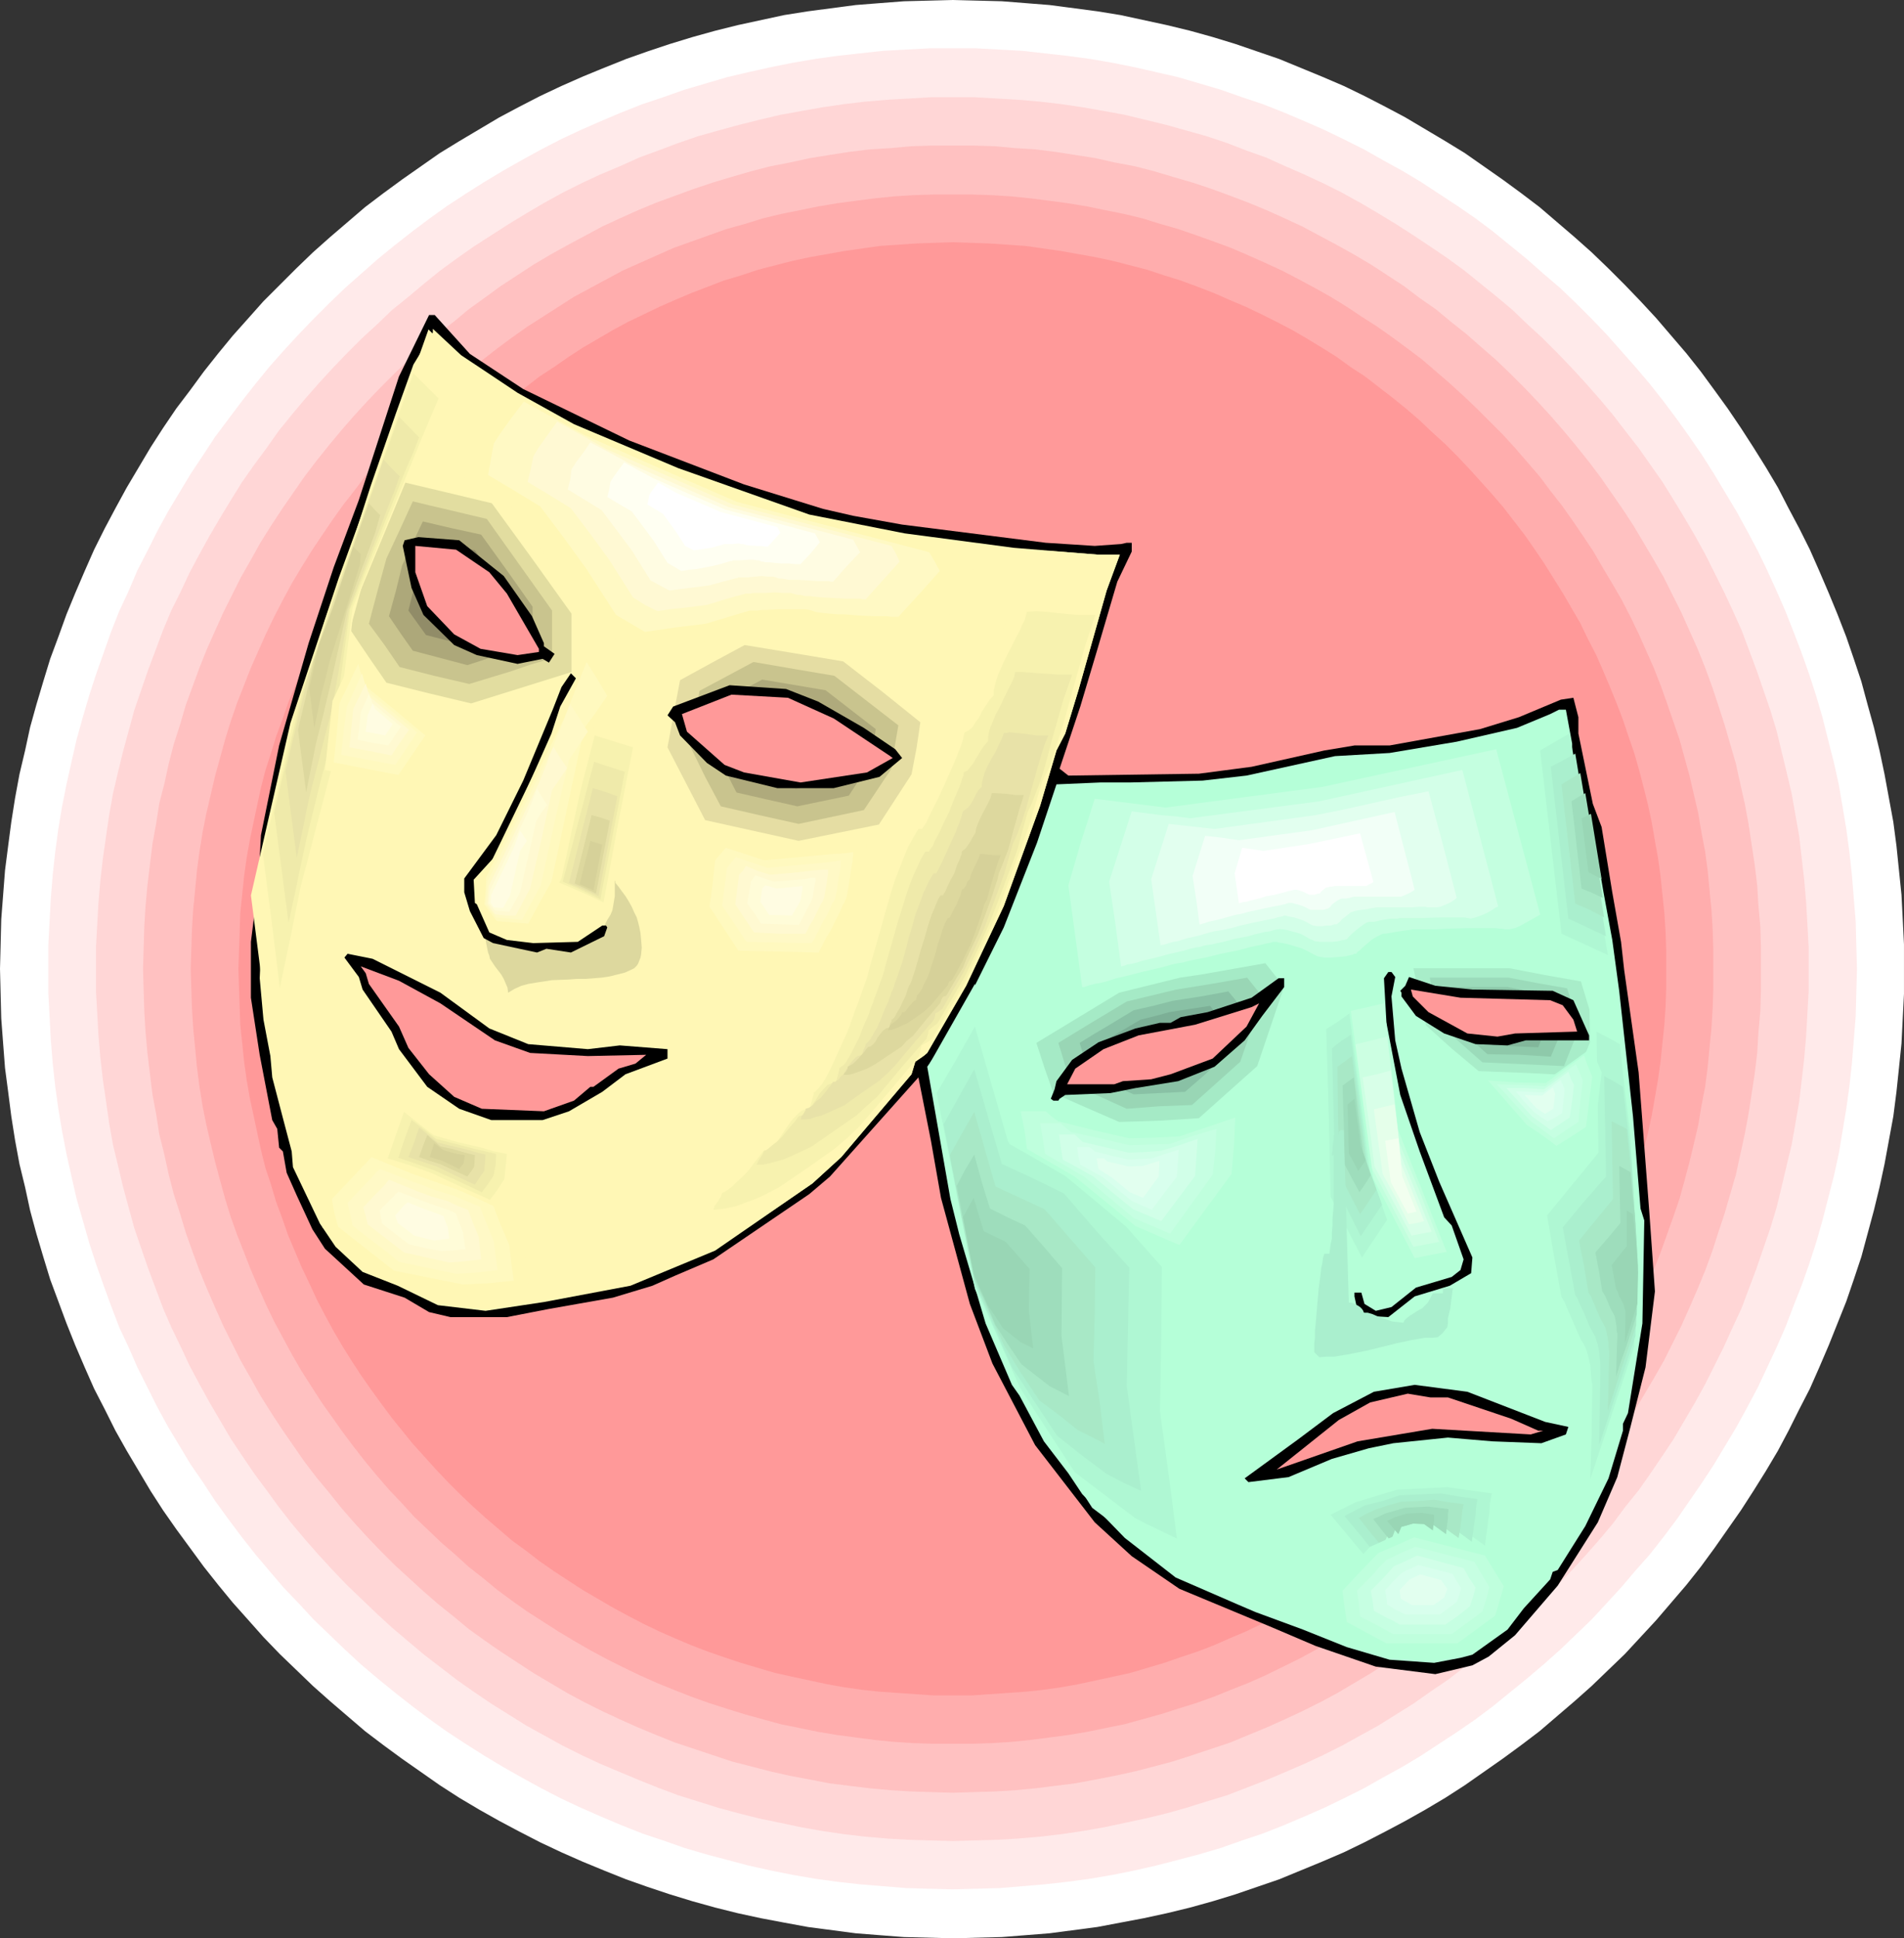 <?xml version="1.0" encoding="UTF-8" standalone="no"?>
<svg
   version="1.0"
   width="129.766mm"
   height="132.072mm"
   id="svg163"
   sodipodi:docname="Masks 25.wmf"
   xmlns:inkscape="http://www.inkscape.org/namespaces/inkscape"
   xmlns:sodipodi="http://sodipodi.sourceforge.net/DTD/sodipodi-0.dtd"
   xmlns="http://www.w3.org/2000/svg"
   xmlns:svg="http://www.w3.org/2000/svg">
  <rect width="100%" height="100%" fill="#333333" stroke="none"/>
  <sodipodi:namedview
     id="namedview163"
     pagecolor="#ffffff"
     bordercolor="#000000"
     borderopacity="0.25"
     inkscape:showpageshadow="2"
     inkscape:pageopacity="0.0"
     inkscape:pagecheckerboard="0"
     inkscape:deskcolor="#d1d1d1"
     inkscape:document-units="mm" />
  <defs
     id="defs1">
    <pattern
       id="WMFhbasepattern"
       patternUnits="userSpaceOnUse"
       width="6"
       height="6"
       x="0"
       y="0" />
  </defs>
  <path
     style="fill:#ffffff;fill-opacity:1;fill-rule:evenodd;stroke:none"
     d="m 245.47,0 6.302,0.162 6.302,0.162 6.141,0.485 6.141,0.485 6.141,0.808 6.141,0.808 5.979,0.97 5.979,1.293 5.979,1.293 5.979,1.454 5.818,1.616 5.818,1.778 5.656,1.939 5.656,1.939 5.494,2.262 5.494,2.262 5.656,2.424 5.333,2.586 5.333,2.747 5.171,2.747 5.171,3.07 5.171,3.07 5.01,3.07 4.848,3.394 4.848,3.394 4.848,3.555 4.686,3.555 4.525,3.878 4.525,3.878 4.363,3.878 4.363,4.201 4.202,4.201 4.04,4.201 4.04,4.363 3.878,4.525 3.878,4.525 3.717,4.686 3.555,4.848 3.394,4.686 3.394,5.009 3.232,5.009 3.232,5.171 3.07,5.171 2.747,5.333 2.747,5.171 2.747,5.494 2.424,5.494 2.424,5.656 2.262,5.494 2.262,5.817 1.939,5.656 1.939,5.817 1.616,5.979 1.616,5.817 1.454,5.979 1.293,6.141 1.131,6.141 1.131,6.141 0.808,6.141 0.646,6.302 0.646,6.302 0.323,6.302 0.323,6.464 v 6.302 6.464 l -0.323,6.302 -0.323,6.464 -0.646,6.302 -0.646,6.141 -0.808,6.302 -1.131,6.141 -1.131,6.141 -1.293,5.979 -1.454,5.979 -1.616,5.979 -1.616,5.979 -1.939,5.817 -1.939,5.656 -2.262,5.656 -2.262,5.656 -2.424,5.656 -2.424,5.494 -2.747,5.333 -2.747,5.494 -2.747,5.171 -3.07,5.171 -3.232,5.171 -3.232,5.009 -3.394,4.848 -3.394,4.848 -3.555,4.848 -3.717,4.686 -3.878,4.525 -3.878,4.525 -4.04,4.363 -4.04,4.363 -4.202,4.04 -4.363,4.201 -4.363,3.878 -4.525,3.878 -4.525,3.878 -4.686,3.555 -4.848,3.555 -4.848,3.393 -4.848,3.393 -5.01,3.232 -5.171,3.07 -5.171,2.909 -5.171,2.747 -5.333,2.747 -5.333,2.586 -5.656,2.424 -5.494,2.262 -5.494,2.262 -5.656,1.939 -5.656,1.939 -5.818,1.778 -5.818,1.616 -5.979,1.454 -5.979,1.293 -5.979,1.131 -5.979,1.131 -6.141,0.808 -6.141,0.808 -6.141,0.485 -6.141,0.485 -6.302,0.162 -6.302,0.162 -6.302,-0.162 -6.302,-0.162 -6.302,-0.485 -6.141,-0.485 -6.141,-0.808 -6.141,-0.808 -6.141,-1.131 -5.979,-1.131 -5.979,-1.293 -5.818,-1.454 -5.818,-1.616 -5.818,-1.778 -5.818,-1.939 -5.494,-1.939 -5.656,-2.262 -5.494,-2.262 -5.494,-2.424 -5.494,-2.586 -5.333,-2.747 -5.171,-2.747 -5.171,-2.909 -5.171,-3.07 -5.01,-3.232 -4.848,-3.393 -4.848,-3.393 -4.848,-3.555 -4.686,-3.555 -4.525,-3.878 -4.525,-3.878 -4.363,-3.878 -4.363,-4.201 -4.202,-4.04 -4.202,-4.363 -3.878,-4.363 -4.04,-4.525 -3.717,-4.525 -3.717,-4.686 -3.555,-4.848 -3.555,-4.848 -3.394,-4.848 -3.232,-5.009 -3.07,-5.171 -3.07,-5.171 -2.909,-5.171 -2.747,-5.494 -2.747,-5.333 -2.424,-5.494 -2.424,-5.656 -2.262,-5.656 -2.101,-5.656 -2.101,-5.656 -1.778,-5.817 L 9.373,317.697 7.757,311.718 6.464,305.739 5.01,299.76 3.878,293.619 2.909,287.478 2.101,281.176 1.293,275.035 0.808,268.733 0.323,262.269 0.162,255.967 0,249.503 l 0.162,-6.302 0.162,-6.464 0.485,-6.302 0.485,-6.302 0.808,-6.302 0.808,-6.141 0.97,-6.141 1.131,-6.141 1.454,-6.141 1.293,-5.979 1.616,-5.817 1.778,-5.979 1.778,-5.817 2.101,-5.656 2.101,-5.817 2.262,-5.494 2.424,-5.656 2.424,-5.494 2.747,-5.494 2.747,-5.171 2.909,-5.333 3.07,-5.171 3.07,-5.171 3.232,-5.009 3.394,-5.009 3.555,-4.686 3.555,-4.848 3.717,-4.686 3.717,-4.525 4.04,-4.525 3.878,-4.363 4.202,-4.201 4.202,-4.201 4.363,-4.201 4.363,-3.878 4.525,-3.878 4.525,-3.878 4.686,-3.555 4.848,-3.555 4.848,-3.394 4.848,-3.394 5.01,-3.07 5.171,-3.07 5.171,-3.07 5.171,-2.747 5.333,-2.747 5.494,-2.586 5.494,-2.424 5.494,-2.262 5.656,-2.262 5.494,-1.939 5.818,-1.939 5.818,-1.778 5.818,-1.616 5.818,-1.454 5.979,-1.293 5.979,-1.293 6.141,-0.97 6.141,-0.808 6.141,-0.808 6.141,-0.485 6.302,-0.485 6.302,-0.162 z"
     id="path1" />
  <path
     style="fill:#ffeaea;fill-opacity:1;fill-rule:evenodd;stroke:none"
     d="m 245.47,12.443 h 5.979 l 5.979,0.323 5.818,0.323 5.818,0.646 5.818,0.646 5.979,0.808 5.656,0.97 5.656,1.131 5.656,1.293 5.656,1.293 5.494,1.616 5.494,1.616 5.494,1.939 5.333,1.778 5.333,2.101 5.333,2.262 5.171,2.262 5.01,2.424 5.171,2.586 4.848,2.747 5.01,2.747 4.848,2.909 4.686,3.07 4.686,3.07 4.686,3.232 4.525,3.394 4.363,3.555 4.363,3.555 4.202,3.717 4.363,3.717 4.04,3.878 4.04,4.04 3.878,4.04 3.717,4.201 3.717,4.201 3.717,4.363 3.555,4.525 3.394,4.525 3.232,4.525 3.232,4.686 3.07,4.848 2.909,4.848 2.909,4.848 2.747,5.009 2.747,5.171 2.424,5.009 2.424,5.333 2.262,5.171 2.101,5.333 2.101,5.494 1.939,5.494 1.778,5.494 1.616,5.494 1.454,5.817 1.454,5.656 1.293,5.817 0.97,5.656 0.97,5.817 0.808,5.979 0.646,5.979 0.485,5.979 0.485,5.979 0.162,6.141 0.162,5.979 -0.162,6.141 -0.162,5.979 -0.485,6.141 -0.485,5.979 -0.646,5.979 -0.808,5.817 -0.97,5.817 -0.97,5.817 -1.293,5.817 -1.454,5.656 -1.454,5.656 -1.616,5.656 -1.778,5.494 -1.939,5.494 -2.101,5.333 -2.101,5.494 -2.262,5.171 -2.424,5.171 -2.424,5.171 -2.747,5.171 -2.747,5.009 -2.909,4.848 -2.909,4.848 -3.07,4.686 -3.232,4.686 -3.232,4.686 -3.394,4.525 -3.555,4.525 -3.717,4.201 -3.717,4.363 -3.717,4.04 -3.878,4.201 -4.04,3.878 -4.04,3.878 -4.363,3.878 -4.202,3.555 -4.363,3.555 -4.363,3.555 -4.525,3.393 -4.686,3.232 -4.686,3.07 -4.686,3.07 -4.848,2.909 -5.01,2.747 -4.848,2.747 -5.171,2.586 -5.01,2.424 -5.171,2.262 -5.333,2.262 -5.333,2.101 -5.333,1.778 -5.494,1.939 -5.494,1.616 -5.494,1.454 -5.656,1.454 -5.656,1.293 -5.656,1.131 -5.656,0.97 -5.979,0.808 -5.818,0.646 -5.818,0.485 -5.818,0.485 -5.979,0.162 -5.979,0.162 -6.141,-0.162 -5.818,-0.162 -5.979,-0.485 -5.979,-0.485 -5.818,-0.646 -5.818,-0.808 -5.656,-0.97 -5.656,-1.131 -5.818,-1.293 -5.494,-1.454 -5.494,-1.454 -5.494,-1.616 -5.494,-1.939 -5.333,-1.778 -5.333,-2.101 -5.333,-2.262 -5.171,-2.262 -5.171,-2.424 -5.01,-2.586 -5.01,-2.747 -4.848,-2.747 -4.848,-2.909 -4.848,-3.07 -4.686,-3.07 -4.525,-3.232 -4.525,-3.393 -4.525,-3.555 -4.363,-3.555 -4.202,-3.555 -4.202,-3.878 -4.04,-3.878 -4.04,-3.878 -3.878,-4.201 -3.878,-4.04 -3.717,-4.363 -3.555,-4.201 -3.555,-4.525 -3.394,-4.525 -3.394,-4.686 -3.07,-4.686 -3.232,-4.686 -2.909,-4.848 -2.909,-4.848 -2.747,-5.009 -2.586,-5.171 -2.586,-5.171 -2.262,-5.171 -2.424,-5.171 -2.101,-5.494 -1.939,-5.333 -1.939,-5.494 -1.778,-5.494 -1.616,-5.656 -1.616,-5.656 -1.293,-5.656 -1.293,-5.817 -1.131,-5.817 -0.97,-5.817 -0.808,-5.817 -0.646,-5.979 -0.485,-5.979 -0.323,-6.141 -0.323,-5.979 v -6.141 -5.979 l 0.323,-6.141 0.323,-5.979 0.485,-5.979 0.646,-5.979 0.808,-5.979 0.97,-5.817 1.131,-5.656 1.293,-5.817 1.293,-5.656 1.616,-5.817 1.616,-5.494 1.778,-5.494 1.939,-5.494 1.939,-5.494 2.101,-5.333 2.424,-5.171 2.262,-5.333 2.586,-5.009 2.586,-5.171 2.747,-5.009 2.909,-4.848 2.909,-4.848 3.232,-4.848 3.07,-4.686 3.394,-4.525 3.394,-4.525 3.555,-4.525 3.555,-4.363 3.717,-4.201 3.878,-4.201 3.878,-4.04 4.04,-4.04 4.04,-3.878 4.202,-3.717 4.202,-3.717 4.363,-3.555 4.525,-3.555 4.525,-3.394 4.525,-3.232 4.686,-3.07 4.848,-3.07 4.848,-2.909 4.848,-2.747 5.01,-2.747 5.01,-2.586 5.171,-2.424 5.171,-2.262 5.333,-2.262 5.333,-2.101 5.333,-1.778 5.494,-1.939 5.494,-1.616 5.494,-1.616 5.494,-1.293 5.818,-1.293 5.656,-1.131 5.656,-0.97 5.818,-0.808 5.818,-0.646 5.979,-0.646 5.979,-0.323 5.818,-0.323 z"
     id="path2" />
  <path
     style="fill:#ffd6d6;fill-opacity:1;fill-rule:evenodd;stroke:none"
     d="m 245.47,25.047 h 5.656 l 5.656,0.323 5.494,0.323 5.656,0.485 5.494,0.646 5.494,0.808 5.494,0.97 5.333,0.97 5.333,1.293 5.333,1.293 5.171,1.454 5.171,1.454 5.333,1.778 5.01,1.939 5.01,1.778 5.01,2.262 4.848,2.101 4.848,2.262 4.848,2.424 4.686,2.586 4.686,2.747 4.525,2.747 4.525,2.909 4.363,2.909 4.525,3.07 4.202,3.07 4.202,3.394 4.202,3.394 4.04,3.394 3.878,3.717 3.878,3.555 3.878,3.878 3.717,3.878 3.555,3.878 3.555,4.04 3.394,4.04 3.232,4.201 3.394,4.363 3.07,4.363 3.07,4.363 2.909,4.686 2.747,4.525 2.747,4.686 2.586,4.686 2.424,4.848 2.424,4.848 2.262,4.848 2.262,5.009 1.939,5.171 1.939,5.171 1.778,5.171 1.778,5.171 1.616,5.333 1.293,5.333 1.293,5.333 1.293,5.494 0.97,5.494 0.97,5.494 0.646,5.656 0.646,5.656 0.485,5.656 0.323,5.656 0.323,5.817 v 5.656 5.817 l -0.323,5.656 -0.323,5.817 -0.485,5.656 -0.646,5.656 -0.646,5.494 -0.97,5.656 -0.97,5.494 -1.293,5.333 -1.293,5.494 -1.293,5.333 -1.616,5.333 -1.778,5.171 -1.778,5.171 -1.939,5.171 -1.939,5.171 -2.262,4.848 -2.262,5.009 -2.424,4.848 -2.424,4.848 -2.586,4.686 -2.747,4.686 -2.747,4.686 -2.909,4.363 -3.07,4.525 -3.07,4.363 -3.394,4.201 -3.232,4.363 -3.394,4.04 -3.555,4.04 -3.555,3.878 -3.717,3.878 -3.878,3.717 -3.878,3.717 -3.878,3.555 -4.04,3.555 -4.202,3.393 -4.202,3.232 -4.202,3.232 -4.525,3.07 -4.363,3.07 -9.05,5.656 -4.686,2.586 -4.686,2.586 -4.848,2.424 -4.848,2.262 -4.848,2.101 -5.01,2.101 -5.01,1.939 -5.01,1.939 -5.333,1.616 -5.171,1.616 -5.171,1.454 -5.333,1.293 -5.333,1.131 -5.333,1.131 -5.494,0.97 -5.494,0.808 -5.494,0.646 -5.656,0.485 -5.494,0.323 -5.656,0.162 -5.656,0.162 -5.818,-0.162 -5.494,-0.162 -5.656,-0.323 -5.656,-0.485 -5.494,-0.646 -5.494,-0.808 -5.494,-0.97 -5.333,-1.131 -5.494,-1.131 -5.171,-1.293 -5.333,-1.454 -5.171,-1.616 -5.171,-1.616 -5.171,-1.939 -4.848,-1.939 -5.01,-2.101 -5.01,-2.101 -4.848,-2.262 -4.848,-2.424 -4.686,-2.586 -4.686,-2.586 -9.05,-5.656 -4.525,-3.07 -4.363,-3.07 -4.202,-3.232 -4.202,-3.232 -4.04,-3.393 -4.202,-3.555 -3.878,-3.555 -7.757,-7.433 -3.717,-3.878 -3.555,-3.878 -3.555,-4.04 -3.394,-4.04 -3.394,-4.363 -3.07,-4.201 -3.232,-4.363 -3.07,-4.525 -2.909,-4.363 -2.747,-4.686 -2.747,-4.686 -2.586,-4.686 -2.586,-4.848 -2.262,-4.848 -2.424,-5.009 -2.101,-4.848 -1.939,-5.171 -1.939,-5.171 -1.778,-5.171 -1.778,-5.171 -1.454,-5.333 -1.454,-5.333 -1.293,-5.494 -1.293,-5.333 -0.97,-5.494 -0.808,-5.656 -0.808,-5.494 -0.646,-5.656 -0.485,-5.656 -0.323,-5.817 -0.323,-5.656 v -5.817 -5.656 l 0.323,-5.817 0.323,-5.656 0.485,-5.656 0.646,-5.656 0.808,-5.656 0.808,-5.494 0.97,-5.494 1.293,-5.494 1.293,-5.333 1.454,-5.333 1.454,-5.333 1.778,-5.171 1.778,-5.171 1.939,-5.171 1.939,-5.171 2.101,-5.009 2.424,-4.848 2.262,-4.848 2.586,-4.848 2.586,-4.686 2.747,-4.686 2.747,-4.525 2.909,-4.686 3.07,-4.363 3.232,-4.363 3.07,-4.363 3.394,-4.201 3.394,-4.04 3.555,-4.04 3.555,-3.878 3.717,-3.878 3.878,-3.878 3.878,-3.555 3.878,-3.717 4.202,-3.394 4.04,-3.394 4.202,-3.394 4.202,-3.07 4.363,-3.07 4.525,-2.909 4.525,-2.909 4.525,-2.747 4.686,-2.747 4.686,-2.586 4.848,-2.424 4.848,-2.262 5.01,-2.101 5.01,-2.262 4.848,-1.778 5.171,-1.939 5.171,-1.778 5.171,-1.454 5.333,-1.454 5.171,-1.293 5.494,-1.293 5.333,-0.97 5.494,-0.97 5.494,-0.808 5.494,-0.646 5.656,-0.485 5.656,-0.323 5.494,-0.323 z"
     id="path3" />
  <path
     style="fill:#ffc1c1;fill-opacity:1;fill-rule:evenodd;stroke:none"
     d="m 245.47,37.49 h 5.333 l 5.333,0.162 5.333,0.485 5.171,0.323 5.171,0.646 5.171,0.808 5.171,0.808 5.01,1.131 5.171,0.97 5.01,1.293 4.848,1.454 5.01,1.454 4.848,1.616 4.848,1.778 4.686,1.778 4.686,1.939 4.686,2.101 4.525,2.101 4.525,2.424 4.525,2.424 4.363,2.424 4.363,2.586 4.202,2.747 4.202,2.747 4.04,3.07 4.202,2.909 3.878,3.232 3.878,3.07 3.878,3.394 3.717,3.232 3.717,3.555 3.555,3.555 3.555,3.717 3.394,3.717 3.232,3.717 3.232,3.878 3.232,4.04 3.07,4.04 2.909,4.201 2.909,4.201 2.747,4.201 2.586,4.363 2.586,4.363 2.586,4.525 2.262,4.525 2.262,4.525 2.101,4.686 2.101,4.686 1.939,4.848 1.778,4.848 1.616,4.848 1.616,5.009 1.454,5.009 1.454,5.009 1.131,5.171 1.131,5.009 0.97,5.171 0.808,5.333 0.808,5.333 0.646,5.333 0.323,5.333 0.485,5.333 0.162,5.494 v 5.333 5.494 l -0.162,5.333 -0.485,5.494 -0.323,5.333 -0.646,5.333 -0.808,5.333 -0.808,5.171 -0.97,5.171 -1.131,5.171 -1.131,5.171 -1.454,5.009 -1.454,5.009 -1.616,4.848 -1.616,5.009 -1.778,4.848 -1.939,4.686 -2.101,4.848 -2.101,4.686 -2.262,4.525 -2.262,4.525 -2.586,4.525 -2.586,4.363 -2.586,4.363 -2.747,4.201 -2.909,4.201 -2.909,4.201 -3.07,4.04 -3.232,3.878 -3.232,4.04 -3.232,3.717 -6.949,7.433 -3.555,3.555 -3.717,3.394 -3.717,3.393 -3.878,3.232 -3.878,3.232 -3.878,3.232 -4.202,2.909 -4.04,2.909 -4.202,2.747 -4.202,2.747 -4.363,2.586 -4.363,2.586 -4.525,2.424 -4.525,2.262 -4.525,2.101 -4.686,2.101 -4.686,1.939 -4.686,1.939 -4.848,1.616 -4.848,1.616 -5.01,1.616 -4.848,1.293 -5.01,1.293 -5.171,1.131 -5.01,0.97 -5.171,0.97 -5.171,0.646 -5.171,0.646 -5.171,0.485 -5.333,0.323 -5.333,0.162 -5.333,0.162 -5.494,-0.162 -5.171,-0.162 -5.333,-0.323 -5.333,-0.485 -5.333,-0.646 -5.171,-0.646 -5.01,-0.97 -5.171,-0.97 -5.01,-1.131 -5.01,-1.293 -5.01,-1.293 -4.848,-1.616 -4.848,-1.616 -4.848,-1.616 -4.848,-1.939 -4.686,-1.939 -4.686,-2.101 -4.525,-2.101 -4.525,-2.262 -4.525,-2.424 -8.726,-5.171 -4.202,-2.747 -4.202,-2.747 -4.202,-2.909 -4.04,-2.909 -3.878,-3.232 -4.04,-3.232 -3.717,-3.232 -3.717,-3.393 -3.717,-3.394 -3.555,-3.555 -3.555,-3.717 -3.394,-3.717 -3.232,-3.717 -3.232,-4.04 -3.232,-3.878 -3.07,-4.04 -2.909,-4.201 -2.909,-4.201 -2.747,-4.201 -2.747,-4.363 -2.424,-4.363 -2.586,-4.525 -2.262,-4.525 -2.262,-4.525 -2.101,-4.686 -2.101,-4.848 -1.939,-4.686 -1.778,-4.848 -1.778,-5.009 -1.454,-4.848 -1.616,-5.009 -1.293,-5.009 -1.131,-5.171 -1.293,-5.171 -0.808,-5.171 -0.97,-5.171 -0.646,-5.333 -0.646,-5.333 -0.485,-5.333 -0.323,-5.494 -0.162,-5.333 -0.162,-5.494 0.162,-5.333 0.162,-5.494 0.323,-5.333 0.485,-5.333 0.646,-5.333 0.646,-5.333 0.97,-5.333 0.808,-5.171 1.293,-5.009 1.131,-5.171 1.293,-5.009 1.616,-5.009 1.454,-5.009 1.778,-4.848 1.778,-4.848 1.939,-4.848 2.101,-4.686 2.101,-4.686 2.262,-4.525 2.262,-4.525 2.586,-4.525 2.424,-4.363 2.747,-4.363 2.747,-4.201 2.909,-4.201 2.909,-4.201 3.07,-4.04 3.232,-4.04 3.232,-3.878 3.232,-3.717 3.394,-3.717 3.555,-3.717 3.555,-3.555 3.717,-3.555 3.717,-3.232 3.717,-3.394 4.04,-3.07 3.878,-3.232 4.04,-2.909 4.202,-3.07 4.202,-2.747 4.202,-2.747 4.363,-2.586 4.363,-2.424 4.525,-2.424 4.525,-2.424 4.525,-2.101 4.686,-2.101 4.686,-1.939 4.848,-1.778 4.848,-1.778 4.848,-1.616 4.848,-1.454 5.01,-1.454 5.01,-1.293 5.01,-0.97 5.171,-1.131 5.01,-0.808 5.171,-0.808 5.333,-0.646 5.333,-0.323 5.333,-0.485 5.171,-0.162 z"
     id="path4" />
  <path
     style="fill:#ffadad;fill-opacity:1;fill-rule:evenodd;stroke:none"
     d="m 245.47,50.095 h 5.01 l 5.01,0.162 5.01,0.323 4.848,0.485 5.01,0.646 4.848,0.646 4.848,0.808 4.686,0.97 4.848,0.97 4.686,1.131 4.686,1.454 4.525,1.293 4.686,1.616 4.525,1.616 4.363,1.616 4.525,1.939 4.363,1.939 4.202,1.939 4.363,2.262 4.202,2.262 4.04,2.262 4.202,2.586 3.878,2.586 4.04,2.586 3.878,2.747 3.717,2.747 3.878,2.909 3.555,3.07 3.555,3.07 3.555,3.232 3.394,3.232 3.394,3.393 3.394,3.394 3.232,3.555 3.07,3.555 3.07,3.555 2.909,3.878 2.909,3.717 2.747,3.878 2.747,4.04 2.586,3.878 2.424,4.201 2.424,4.04 2.424,4.201 2.262,4.363 2.101,4.363 1.939,4.363 1.939,4.363 1.778,4.525 1.616,4.525 1.616,4.686 1.616,4.686 1.293,4.686 1.293,4.686 1.131,4.848 1.131,4.848 0.808,4.848 0.97,5.009 0.646,4.848 0.485,5.009 0.485,5.009 0.323,5.171 0.162,5.171 v 5.009 5.171 l -0.162,5.009 -0.323,5.171 -0.485,5.009 -0.485,5.009 -0.646,5.009 -0.97,5.009 -0.808,4.848 -1.131,4.848 -1.131,4.686 -1.293,4.848 -1.293,4.686 -1.616,4.686 -1.616,4.525 -1.616,4.525 -1.778,4.525 -1.939,4.525 -1.939,4.363 -2.101,4.363 -2.262,4.201 -2.424,4.201 -2.424,4.201 -2.424,4.04 -2.586,4.04 -2.747,3.878 -2.747,3.878 -2.909,3.878 -2.909,3.717 -3.07,3.717 -3.07,3.555 -3.232,3.394 -3.394,3.555 -3.394,3.232 -3.394,3.394 -3.555,3.07 -3.555,3.232 -3.555,2.909 -3.878,3.07 -3.717,2.747 -3.878,2.747 -4.04,2.586 -3.878,2.586 -4.202,2.424 -4.04,2.424 -4.202,2.262 -8.565,4.201 -4.363,1.939 -4.525,1.778 -4.363,1.778 -4.525,1.616 -4.686,1.454 -4.525,1.454 -4.686,1.293 -4.686,1.293 -4.848,0.97 -4.686,0.97 -4.848,0.808 -4.848,0.646 -5.01,0.646 -4.848,0.485 -5.01,0.323 -5.01,0.162 h -5.01 -5.171 l -5.01,-0.162 -5.01,-0.323 -4.848,-0.485 -5.01,-0.646 -4.848,-0.646 -4.848,-0.808 -4.686,-0.97 -4.848,-0.97 -4.686,-1.293 -4.686,-1.293 -4.686,-1.454 -4.525,-1.454 -4.525,-1.616 -4.525,-1.778 -4.363,-1.778 -4.363,-1.939 -4.363,-2.101 -4.202,-2.101 -4.202,-2.262 -4.202,-2.424 -4.04,-2.424 -4.04,-2.586 -4.04,-2.586 -3.878,-2.747 -3.717,-2.747 -3.717,-3.07 -3.717,-2.909 -3.555,-3.232 -3.555,-3.07 -3.555,-3.394 -3.394,-3.232 -3.232,-3.555 -3.232,-3.394 -3.07,-3.555 -3.07,-3.717 -2.909,-3.717 -2.909,-3.878 -2.747,-3.878 -2.747,-3.878 -2.586,-4.04 -2.586,-4.04 -2.424,-4.201 -2.262,-4.201 -2.262,-4.201 -2.101,-4.363 -1.939,-4.363 -1.939,-4.525 -1.778,-4.525 -1.778,-4.525 -1.616,-4.525 -1.454,-4.686 -1.293,-4.686 -1.293,-4.848 -1.131,-4.686 -1.131,-4.848 -0.97,-4.848 -0.808,-5.009 -0.646,-5.009 -0.485,-5.009 -0.485,-5.009 -0.323,-5.171 -0.162,-5.009 -0.162,-5.171 0.162,-5.009 0.162,-5.171 0.323,-5.171 0.485,-5.009 0.485,-5.009 0.646,-4.848 0.808,-5.009 0.97,-4.848 1.131,-4.848 1.131,-4.848 1.293,-4.686 1.293,-4.686 1.454,-4.686 1.616,-4.686 1.778,-4.525 1.778,-4.525 1.939,-4.363 1.939,-4.363 2.101,-4.363 2.262,-4.363 2.262,-4.201 2.424,-4.04 2.586,-4.201 2.586,-3.878 2.747,-4.04 2.747,-3.878 2.909,-3.717 2.909,-3.878 3.07,-3.555 3.07,-3.555 3.232,-3.555 3.232,-3.394 3.394,-3.393 3.555,-3.232 3.555,-3.232 3.555,-3.07 3.717,-3.07 3.717,-2.909 3.717,-2.747 3.878,-2.747 4.04,-2.586 4.04,-2.586 4.04,-2.586 4.202,-2.262 4.202,-2.262 4.202,-2.262 4.363,-1.939 4.363,-1.939 4.363,-1.939 4.525,-1.616 4.525,-1.616 4.525,-1.616 4.686,-1.293 4.686,-1.454 4.686,-1.131 4.848,-0.97 4.686,-0.97 4.848,-0.808 4.848,-0.646 5.01,-0.646 4.848,-0.485 5.01,-0.323 5.01,-0.162 z"
     id="path5" />
  <path
     style="fill:#ff9999;fill-opacity:1;fill-rule:evenodd;stroke:none"
     d="m 245.47,62.376 4.686,0.162 4.686,0.162 4.686,0.323 4.686,0.323 4.525,0.646 4.525,0.646 4.525,0.808 4.525,0.808 4.525,0.97 4.363,1.131 4.363,1.131 4.363,1.454 4.202,1.293 4.363,1.616 4.202,1.616 4.04,1.778 4.202,1.778 4.04,1.939 3.878,1.939 4.04,2.101 3.878,2.262 3.717,2.262 3.878,2.424 3.555,2.586 3.717,2.424 3.555,2.747 3.555,2.747 3.394,2.747 3.394,2.909 3.232,3.07 3.394,3.07 3.07,3.07 3.07,3.232 3.07,3.394 2.909,3.232 2.909,3.393 2.747,3.555 2.747,3.555 2.586,3.717 2.424,3.555 2.424,3.878 2.424,3.878 2.262,3.878 2.262,3.878 1.939,4.04 2.101,4.04 1.778,4.04 1.778,4.201 1.778,4.363 1.616,4.201 1.454,4.363 1.454,4.201 1.293,4.525 1.131,4.363 1.131,4.525 0.97,4.525 0.808,4.686 0.808,4.525 0.646,4.686 0.485,4.686 0.485,4.686 0.323,4.848 0.162,4.848 v 4.686 4.848 l -0.162,4.848 -0.323,4.686 -0.485,4.686 -0.485,4.686 -0.646,4.686 -0.808,4.686 -0.808,4.525 -0.97,4.525 -1.131,4.525 -1.131,4.525 -1.293,4.363 -1.454,4.363 -1.454,4.363 -1.616,4.201 -1.778,4.201 -1.778,4.201 -1.778,4.04 -2.101,4.201 -1.939,4.04 -2.262,3.878 -2.262,3.878 -2.424,3.878 -2.424,3.717 -2.424,3.717 -2.586,3.555 -2.747,3.717 -5.656,6.787 -2.909,3.394 -3.07,3.232 -3.07,3.232 -3.07,3.232 -3.394,3.07 -3.232,2.909 -3.394,2.909 -3.394,2.909 -3.555,2.586 -3.555,2.747 -3.717,2.586 -3.555,2.424 -3.878,2.424 -3.717,2.262 -3.878,2.262 -4.04,2.101 -3.878,2.101 -4.04,1.939 -4.202,1.778 -4.04,1.778 -4.202,1.616 -4.363,1.454 -4.202,1.454 -4.363,1.293 -4.363,1.293 -4.363,0.97 -4.525,0.97 -4.525,0.97 -4.525,0.808 -4.525,0.646 -4.525,0.485 -4.686,0.323 -4.686,0.323 -4.686,0.323 h -4.686 -4.848 l -4.686,-0.323 -4.686,-0.323 -4.686,-0.323 -4.525,-0.485 -4.525,-0.646 -4.525,-0.808 -4.525,-0.97 -4.525,-0.97 -4.363,-0.97 -4.363,-1.293 -4.363,-1.293 -4.363,-1.454 -4.202,-1.454 -4.202,-1.616 -4.202,-1.778 -4.04,-1.778 -4.04,-1.939 -4.04,-2.101 -3.878,-2.101 -3.878,-2.262 -3.878,-2.262 -3.717,-2.424 -3.717,-2.424 -3.717,-2.586 -3.555,-2.747 -3.555,-2.586 -6.787,-5.817 -3.232,-2.909 -3.232,-3.07 -3.232,-3.232 -3.07,-3.232 -2.909,-3.232 -3.07,-3.394 -2.747,-3.393 -2.747,-3.393 -2.747,-3.717 -2.586,-3.555 -2.586,-3.717 -2.424,-3.717 -2.424,-3.878 -2.262,-3.878 -2.101,-3.878 -2.101,-4.04 -1.939,-4.201 -1.939,-4.04 -1.778,-4.201 -1.778,-4.201 -1.454,-4.201 -1.616,-4.363 -1.293,-4.363 -1.454,-4.363 -1.131,-4.525 -0.97,-4.525 -0.97,-4.525 -0.97,-4.525 -0.808,-4.686 -0.646,-4.686 -0.485,-4.686 -0.485,-4.686 -0.162,-4.686 -0.162,-4.848 -0.162,-4.848 0.162,-4.686 0.162,-4.848 0.162,-4.848 0.485,-4.686 0.485,-4.686 0.646,-4.686 0.808,-4.525 0.97,-4.686 0.97,-4.525 0.97,-4.525 1.131,-4.363 1.454,-4.525 1.293,-4.201 1.616,-4.363 1.454,-4.201 1.778,-4.363 1.778,-4.201 1.939,-4.04 1.939,-4.04 2.101,-4.04 2.101,-3.878 2.262,-3.878 2.424,-3.878 2.424,-3.878 2.586,-3.555 2.586,-3.717 2.747,-3.555 2.747,-3.555 2.747,-3.393 3.07,-3.232 2.909,-3.394 3.07,-3.232 3.232,-3.07 3.232,-3.07 3.232,-3.07 3.394,-2.909 3.394,-2.747 3.555,-2.747 3.555,-2.747 3.717,-2.424 3.717,-2.586 3.717,-2.424 3.878,-2.262 3.878,-2.262 3.878,-2.101 4.04,-1.939 4.04,-1.939 4.04,-1.778 4.202,-1.778 4.202,-1.616 4.202,-1.616 4.363,-1.293 4.363,-1.454 4.363,-1.131 4.363,-1.131 4.525,-0.97 4.525,-0.808 4.525,-0.808 4.525,-0.646 4.525,-0.646 4.686,-0.323 4.686,-0.323 4.686,-0.162 z"
     id="path6" />
  <path
     style="fill:#000000;fill-opacity:1;fill-rule:evenodd;stroke:none"
     d="m 121.038,91.14 13.736,9.049 27.31,13.251 29.573,11.312 20.362,6.302 7.757,1.778 12.605,2.262 37.006,4.686 12.605,0.808 6.787,-0.485 1.454,-0.323 h 1.293 v 2.262 l -3.717,7.757 -5.333,18.099 -4.202,14.059 -5.333,15.998 2.262,1.778 33.613,-0.485 13.574,-1.778 18.746,-4.201 7.757,-1.293 h 9.05 l 23.27,-4.201 10.019,-3.07 10.827,-4.525 3.232,-0.485 1.293,5.009 v 4.201 l 3.717,18.099 2.262,5.979 2.747,16.806 2.262,12.766 0.808,7.272 3.717,26.34 2.747,35.874 1.454,20.523 -2.424,19.553 -3.878,15.352 -3.394,12.928 -5.01,11.635 -10.342,16.321 -10.989,12.766 -6.787,5.494 -4.202,2.262 -9.534,2.262 -15.352,-1.939 -15.514,-5.333 -10.989,-4.686 -24.078,-10.019 -12.282,-8.403 -9.534,-8.726 -15.352,-19.876 -10.989,-21.007 -5.818,-15.352 -7.434,-27.31 -2.586,-14.705 -3.232,-16.321 -22.786,25.532 -5.333,4.525 -24.725,16.806 -9.858,4.201 -5.818,2.586 -10.181,3.07 -16.483,2.909 -10.827,2.101 h -14.544 l -5.494,-1.293 -6.302,-3.717 -10.504,-3.394 -10.019,-9.211 -3.232,-5.009 -4.04,-8.726 -2.586,-5.817 -0.97,-5.494 -0.97,-0.97 -0.485,-4.848 -1.293,-2.262 -3.232,-16.806 -2.262,-14.705 v -14.382 l 1.939,-15.513 0.646,-11.958 4.686,-23.108 7.595,-26.34 6.464,-19.553 6.464,-17.291 10.342,-31.834 7.757,-15.836 h 1.454 z"
     id="path7" />
  <path
     style="fill:#fff7b5;fill-opacity:1;fill-rule:evenodd;stroke:none"
     d="m 133.32,101.159 14.544,8.08 26.826,11.312 33.774,11.958 24.563,4.848 28.118,3.717 21.816,1.778 h 5.494 l -3.394,9.211 -7.272,25.694 -3.394,11.15 -2.262,4.363 -4.202,14.22 -9.373,25.855 -9.696,20.523 -10.019,17.291 -0.97,0.808 -2.101,1.454 -0.97,3.232 -18.099,21.331 -7.434,6.787 -25.048,17.291 -21.816,9.049 -22.301,4.201 -15.029,2.262 -12.282,-1.454 -10.342,-5.009 -9.05,-3.555 -6.949,-6.464 -4.04,-5.979 -6.949,-14.544 -0.323,-4.04 -2.262,-8.565 -2.747,-10.504 -0.485,-5.494 -1.778,-9.373 -0.97,-10.665 0.97,-21.815 1.293,-14.059 1.778,-6.787 0.97,-7.757 3.232,-13.089 1.293,-3.393 7.272,-25.37 5.494,-15.028 6.302,-19.553 6.464,-18.583 4.525,-12.604 5.01,-8.241 v -0.97 l 7.272,6.787 z"
     id="path8" />
  <path
     style="fill:#ddd89e;fill-opacity:1;fill-rule:evenodd;stroke:none"
     d="m 158.368,226.88 v 1.778 2.101 l -0.323,1.939 -0.162,0.97 -0.162,0.808 -0.485,1.131 -0.808,1.293 -0.646,1.293 -0.97,1.293 -1.131,1.293 -0.97,0.97 -1.293,0.808 -0.97,0.646 -1.131,0.323 -1.131,0.162 -2.262,0.162 h -2.586 l -2.586,-0.323 -5.333,-0.646 -2.424,-0.323 -2.101,-0.323 h -0.808 l -0.646,-0.162 -1.778,-0.646 -1.616,-0.485 -0.646,-0.162 -0.646,-0.162 0.162,0.646 0.162,0.808 0.323,1.616 0.323,1.616 0.323,0.808 0.162,0.808 0.646,0.97 0.646,0.97 1.616,2.101 0.646,1.131 0.485,1.131 0.485,1.131 0.162,1.293 1.616,-0.97 1.778,-0.808 1.778,-0.485 1.939,-0.323 2.101,-0.323 2.101,-0.323 4.202,-0.162 2.262,-0.162 h 2.101 l 4.202,-0.323 2.101,-0.323 1.939,-0.485 1.939,-0.485 1.778,-0.808 0.646,-0.323 0.646,-0.646 0.323,-0.485 0.323,-0.808 0.323,-0.808 0.162,-0.808 0.162,-1.778 -0.162,-1.939 -0.162,-1.778 -0.323,-1.616 -0.323,-1.293 -0.323,-1.131 -0.646,-1.293 -0.646,-1.454 -0.808,-1.454 -0.808,-1.293 -0.97,-1.293 -0.808,-1.131 -0.808,-0.97 v -0.323 l -0.162,-0.323 z"
     id="path9" />
  <path
     style="fill:#fff7b5;fill-opacity:1;fill-rule:evenodd;stroke:none"
     d="m 170.003,172.261 -3.878,20.199 11.474,22.3 28.442,6.302 24.078,-5.009 10.181,-15.352 2.586,-15.675 -23.594,-18.422 -29.734,-5.171 z"
     id="path10" />
  <path
     style="fill:#e5dda3;fill-opacity:1;fill-rule:evenodd;stroke:none"
     d="m 175.174,175.169 -1.616,8.565 -1.616,8.726 9.696,18.745 24.078,5.333 20.685,-4.201 4.202,-6.464 4.202,-6.464 1.293,-6.787 0.485,-3.232 0.485,-3.393 -9.858,-7.918 -10.019,-7.757 -12.605,-2.101 -12.766,-2.101 -8.403,4.525 z"
     id="path11" />
  <path
     style="fill:#c9c48e;fill-opacity:1;fill-rule:evenodd;stroke:none"
     d="m 180.184,177.917 -2.424,14.22 3.878,7.918 4.04,7.595 9.858,2.262 10.181,2.262 8.403,-1.778 8.403,-1.778 3.555,-5.333 3.555,-5.333 0.808,-5.494 0.97,-5.656 -16.483,-12.766 -10.504,-1.778 -10.342,-1.778 z"
     id="path12" />
  <path
     style="fill:#afaa7c;fill-opacity:1;fill-rule:evenodd;stroke:none"
     d="m 185.517,180.825 -0.97,5.656 -1.131,5.494 3.232,6.141 3.07,5.979 7.757,1.778 7.918,1.778 13.251,-2.747 2.747,-4.201 2.747,-4.04 0.808,-4.525 0.646,-4.363 -6.464,-5.009 -6.464,-5.009 -16.322,-2.747 -5.494,2.909 z"
     id="path13" />
  <path
     style="fill:#938e68;fill-opacity:1;fill-rule:evenodd;stroke:none"
     d="m 190.688,183.734 -0.646,4.04 -0.808,4.04 2.262,4.525 2.262,4.363 5.656,1.293 5.656,1.131 4.848,-0.97 4.848,-0.97 4.04,-5.979 0.485,-3.232 0.485,-3.232 -4.525,-3.717 -4.848,-3.555 -5.979,-0.97 -5.979,-1.131 z"
     id="path14" />
  <path
     style="fill:#777254;fill-opacity:1;fill-rule:evenodd;stroke:none"
     d="m 195.859,186.643 -0.97,4.848 2.747,5.656 7.272,1.616 5.979,-1.293 2.586,-3.878 0.485,-3.878 -5.656,-4.686 -7.595,-1.131 z"
     id="path15" />
  <path
     style="fill:#fff7b5;fill-opacity:1;fill-rule:evenodd;stroke:none"
     d="m 101,119.096 -9.534,20.684 -6.464,24.239 11.15,15.836 25.694,6.302 30.219,-9.534 v -17.614 l -23.917,-33.45 z"
     id="path16" />
  <path
     style="fill:#e2dda0;fill-opacity:1;fill-rule:evenodd;stroke:none"
     d="m 103.585,124.105 -4.04,8.888 -4.04,8.726 -2.586,10.342 -2.747,10.019 4.686,6.949 4.686,6.787 10.989,2.747 10.827,2.586 12.928,-4.04 12.928,-4.04 v -15.028 l -10.181,-14.22 -10.342,-14.22 -11.474,-2.747 z"
     id="path17" />
  <path
     style="fill:#c9c48e;fill-opacity:1;fill-rule:evenodd;stroke:none"
     d="m 106.333,129.115 -3.394,7.433 -3.394,7.272 -2.262,8.241 -2.262,8.565 4.04,5.494 3.878,5.656 8.888,2.262 9.05,2.101 10.666,-3.232 5.171,-1.778 5.494,-1.616 v -12.281 l -16.806,-23.593 -9.534,-2.262 -4.848,-1.131 z"
     id="path18" />
  <path
     style="fill:#ada87a;fill-opacity:1;fill-rule:evenodd;stroke:none"
     d="m 108.918,134.286 -5.333,11.312 -1.616,6.625 -1.778,6.464 3.07,4.525 3.07,4.363 14.059,3.717 8.403,-2.747 8.403,-2.747 v -9.534 l -6.626,-9.373 -6.626,-9.211 -7.434,-1.616 z"
     id="path19" />
  <path
     style="fill:#918c68;fill-opacity:1;fill-rule:evenodd;stroke:none"
     d="m 111.665,139.134 -4.04,8.403 -2.424,9.696 4.525,6.302 5.01,1.293 5.171,1.293 5.979,-1.939 6.141,-1.939 v -6.949 l -4.848,-6.787 -4.848,-6.787 -2.586,-0.646 -2.586,-0.646 z"
     id="path20" />
  <path
     style="fill:#757254;fill-opacity:1;fill-rule:evenodd;stroke:none"
     d="m 114.251,144.305 -2.424,5.171 -1.616,5.979 2.909,4.04 6.302,1.616 7.595,-2.424 v -4.363 l -5.979,-8.403 z"
     id="path21" />
  <path
     style="fill:#000000;fill-opacity:1;fill-rule:evenodd;stroke:none"
     d="m 129.765,148.345 7.272,10.342 3.07,6.949 v 0.808 l 2.747,1.939 -1.454,2.262 -1.616,-0.97 -6.464,1.293 -10.504,-2.262 -5.818,-2.586 -7.918,-7.757 -3.07,-6.949 -2.262,-10.827 0.485,-1.454 3.555,-0.808 10.504,0.808 z"
     id="path22" />
  <path
     style="fill:#ff9999;fill-opacity:1;fill-rule:evenodd;stroke:none"
     d="m 126.048,147.375 4.525,5.494 8.242,14.22 v 0.808 l -5.494,0.808 -9.534,-1.616 -6.787,-3.717 -6.949,-7.272 -3.07,-8.726 v -6.787 l 10.504,0.97 z"
     id="path23" />
  <path
     style="fill:#000000;fill-opacity:1;fill-rule:evenodd;stroke:none"
     d="m 144.309,181.956 -2.262,6.949 -9.696,21.815 -5.333,10.342 -5.01,5.494 0.323,5.979 0.485,0.323 3.232,7.272 4.525,1.939 6.787,0.808 11.474,-0.323 6.302,-4.201 h 0.97 l 0.323,0.485 -0.808,2.262 -8.565,4.201 -6.302,-0.97 -2.424,0.97 -11.312,-2.424 -2.424,-1.293 -3.555,-6.949 -1.454,-4.848 v -3.555 l 8.242,-11.15 6.949,-14.059 7.595,-18.26 2.262,-5.817 2.424,-3.555 1.293,1.293 z"
     id="path24" />
  <path
     style="fill:#000000;fill-opacity:1;fill-rule:evenodd;stroke:none"
     d="m 210.726,180.664 11.797,6.787 8.08,5.494 1.778,2.262 -5.818,4.848 -11.797,2.909 h -14.544 l -13.251,-3.232 -4.848,-3.232 -6.949,-7.11 -1.293,-3.393 -1.939,-1.778 1.454,-2.262 14.544,-5.494 14.544,0.97 z"
     id="path25" />
  <path
     style="fill:#ff9999;fill-opacity:1;fill-rule:evenodd;stroke:none"
     d="m 214.766,185.027 14.544,9.696 0.646,0.485 -6.626,3.717 -17.13,2.586 -14.544,-2.586 -5.01,-1.939 -9.696,-8.565 -1.293,-4.525 12.766,-5.009 14.544,0.808 z"
     id="path26" />
  <path
     style="fill:#b5ffd8;fill-opacity:1;fill-rule:evenodd;stroke:none"
     d="m 404.969,191.491 v 2.424 l 2.101,8.565 0.97,5.494 1.778,3.07 3.232,18.745 2.262,12.281 1.778,13.089 3.555,32.319 1.939,23.755 0.97,3.07 -0.485,26.502 -3.717,23.108 -1.293,2.747 v 1.778 l -3.717,12.281 -5.979,12.281 -7.11,11.312 -1.293,0.485 -0.646,1.939 -6.787,7.433 -4.202,5.494 -9.05,6.464 -3.07,0.808 -6.787,1.293 -11.474,-0.808 -10.989,-3.232 -11.312,-4.525 -12.282,-4.525 -4.525,-1.939 -15.998,-6.949 -13.09,-10.181 -10.989,-11.312 -3.555,-5.333 -6.302,-8.241 -6.302,-11.796 -1.939,-2.747 -6.787,-15.836 -6.787,-22.947 -2.262,-9.049 -5.979,-34.097 6.787,-9.857 12.928,-26.017 8.565,-21.815 5.01,-15.028 11.312,-0.485 h 7.595 l 18.746,-0.485 11.312,-1.293 22.786,-5.009 14.059,-0.808 17.291,-2.909 15.514,-3.555 8.565,-3.555 2.262,-1.131 h 1.778 z"
     id="path27" />
  <path
     style="fill:#b5ffd8;fill-opacity:1;fill-rule:evenodd;stroke:none"
     d="m 359.883,246.918 3.878,17.129 15.837,14.059 29.734,1.293 5.656,-14.059 -4.202,-14.382 -21.654,-4.04 z"
     id="path28" />
  <path
     style="fill:#a8edc9;fill-opacity:1;fill-rule:evenodd;stroke:none"
     d="m 364.084,249.342 1.616,7.433 1.616,7.272 6.626,5.979 6.949,5.817 12.605,0.485 12.605,0.646 4.848,-11.958 -3.717,-12.281 -9.211,-1.616 -9.211,-1.778 z"
     id="path29" />
  <path
     style="fill:#9bdbba;fill-opacity:1;fill-rule:evenodd;stroke:none"
     d="m 368.286,251.766 2.586,12.12 5.494,4.848 5.494,4.848 10.504,0.485 10.504,0.485 1.939,-4.848 1.939,-4.848 -1.454,-5.171 -1.616,-5.171 -7.434,-1.293 -7.595,-1.454 z"
     id="path30" />
  <path
     style="fill:#8ec9aa;fill-opacity:1;fill-rule:evenodd;stroke:none"
     d="m 372.326,254.19 1.131,4.848 0.485,2.424 0.485,2.262 4.363,3.878 4.363,3.878 8.242,0.162 8.08,0.485 3.232,-7.757 -1.131,-4.04 -0.646,-1.939 -0.646,-1.939 -11.958,-2.262 z"
     id="path31" />
  <path
     style="fill:#82b79b;fill-opacity:1;fill-rule:evenodd;stroke:none"
     d="m 376.528,256.775 0.808,3.394 0.646,3.393 6.464,5.656 11.797,0.485 1.131,-2.909 1.131,-2.747 -0.808,-2.909 -0.97,-2.909 -4.202,-0.646 -4.363,-0.808 z"
     id="path32" />
  <path
     style="fill:#72a389;fill-opacity:1;fill-rule:evenodd;stroke:none"
     d="m 380.568,259.199 0.97,4.201 4.04,3.555 7.434,0.323 1.293,-3.555 -0.97,-3.717 -5.494,-0.808 z"
     id="path33" />
  <path
     style="fill:#b5ffd8;fill-opacity:1;fill-rule:evenodd;stroke:none"
     d="m 261.145,268.572 25.371,-15.19 18.422,-4.363 25.856,-4.525 5.818,6.949 -8.403,24.239 -17.776,15.836 -23.917,1.131 -20.362,-8.888 z"
     id="path34" />
  <path
     style="fill:#a5eac6;fill-opacity:1;fill-rule:evenodd;stroke:none"
     d="m 266.963,268.572 10.666,-6.464 10.666,-6.464 15.675,-3.878 5.494,-0.808 5.494,-0.97 10.989,-1.939 2.424,3.07 2.424,2.909 -6.949,20.523 -15.029,13.412 -10.181,0.646 -10.342,0.323 -8.565,-3.717 -8.403,-3.717 -2.262,-6.464 z"
     id="path35" />
  <path
     style="fill:#99d6b5;fill-opacity:1;fill-rule:evenodd;stroke:none"
     d="m 272.619,268.572 8.726,-5.333 8.888,-5.333 12.766,-3.07 9.05,-1.454 9.211,-1.616 1.939,2.424 1.939,2.424 -2.747,8.403 -2.909,8.403 -6.302,5.656 -6.141,5.494 -8.403,0.323 -8.403,0.646 -7.11,-3.232 -6.949,-3.07 -0.97,-2.586 -0.97,-2.747 -0.808,-2.747 z"
     id="path36" />
  <path
     style="fill:#89c1a5;fill-opacity:1;fill-rule:evenodd;stroke:none"
     d="m 278.113,268.572 3.394,-2.101 3.555,-2.101 6.949,-4.201 5.01,-1.131 5.01,-1.293 7.272,-1.131 7.11,-1.293 0.808,0.97 0.808,0.97 1.454,1.939 -2.262,6.625 -2.101,6.464 -4.848,4.525 -5.01,4.363 -6.626,0.323 -6.626,0.323 -11.15,-4.848 -0.646,-2.101 -0.808,-2.101 z"
     id="path37" />
  <path
     style="fill:#7caf96;fill-opacity:1;fill-rule:evenodd;stroke:none"
     d="m 283.608,268.572 10.181,-5.979 3.878,-0.97 3.555,-0.97 5.171,-0.808 5.333,-0.808 0.97,1.293 1.131,1.293 -1.616,5.009 -1.778,4.848 -3.394,3.07 -1.778,1.616 -1.778,1.454 -4.848,0.323 -4.848,0.162 -4.04,-1.616 -4.04,-1.778 -0.97,-3.07 z"
     id="path38" />
  <path
     style="fill:#6b9982;fill-opacity:1;fill-rule:evenodd;stroke:none"
     d="m 289.425,268.572 6.302,-3.717 4.525,-1.131 6.464,-1.131 1.616,1.778 -2.262,5.979 -4.202,3.878 -6.141,0.323 -5.01,-2.262 z"
     id="path39" />
  <path
     style="fill:#000000;fill-opacity:1;fill-rule:evenodd;stroke:none"
     d="m 113.443,255.644 12.605,9.211 10.019,4.04 15.352,1.293 8.242,-0.97 12.282,0.97 v 2.424 l -10.827,4.04 -5.979,4.525 -8.565,5.009 -6.787,2.262 h -13.251 l -8.242,-2.909 -8.242,-5.656 -7.272,-9.696 -1.939,-4.525 -7.434,-10.827 -0.97,-3.232 -3.717,-5.009 0.808,-0.97 6.464,1.293 z"
     id="path40" />
  <path
     style="fill:#ff9999;fill-opacity:1;fill-rule:evenodd;stroke:none"
     d="m 113.443,258.391 14.059,9.534 9.05,3.232 14.867,0.808 15.029,-0.323 -2.747,2.262 -4.363,1.293 -6.464,4.686 h -0.808 l -4.202,3.555 -7.757,2.747 -15.998,-0.646 -7.11,-3.07 -6.464,-5.817 -5.333,-6.787 -2.424,-5.494 -7.757,-10.988 -0.808,-2.747 -1.293,-1.778 9.858,3.717 z"
     id="path41" />
  <path
     style="fill:#000000;fill-opacity:1;fill-rule:evenodd;stroke:none"
     d="m 359.398,251.604 -0.97,5.009 0.97,11.312 1.616,7.272 4.686,16.321 5.01,12.766 8.565,19.553 -0.323,4.04 -5.494,3.232 -9.05,2.747 -6.787,5.333 -5.494,-0.323 -2.747,-2.747 -0.485,-2.262 v -0.97 h 1.778 l 0.808,2.909 2.909,1.778 4.04,-0.97 6.302,-5.009 9.211,-2.747 2.262,-1.778 0.808,-2.747 -3.07,-8.726 -1.939,-2.101 -6.302,-16.968 -5.01,-14.544 -3.555,-18.583 -0.646,-11.473 1.131,-1.616 h 0.808 z"
     id="path42" />
  <path
     style="fill:#000000;fill-opacity:1;fill-rule:evenodd;stroke:none"
     d="m 379.275,254.836 20.685,0.323 5.333,2.424 4.04,9.049 v 1.293 h -16.322 l -4.686,1.293 -8.242,-0.323 -8.08,-2.747 -7.272,-4.525 -3.717,-5.009 v -0.97 l -0.323,-0.485 1.293,-1.293 0.97,-2.262 6.787,2.262 z"
     id="path43" />
  <path
     style="fill:#000000;fill-opacity:1;fill-rule:evenodd;stroke:none"
     d="m 330.795,254.19 -5.656,7.433 -4.525,6.302 -7.757,6.787 -9.373,3.717 -10.989,1.778 -6.464,1.293 -11.635,0.485 -1.454,0.97 -0.323,0.485 h -1.293 l -0.646,-0.485 0.97,-2.424 0.485,-2.101 4.04,-5.494 6.787,-4.525 9.534,-3.555 6.302,-1.454 h 2.747 l 2.586,-1.454 6.949,-1.293 11.312,-3.717 6.949,-5.009 h 1.454 z"
     id="path44" />
  <path
     style="fill:#ff9999;fill-opacity:1;fill-rule:evenodd;stroke:none"
     d="m 399.313,257.583 3.232,1.293 2.747,3.717 0.97,3.07 -15.998,0.485 -4.525,0.808 -7.757,-0.808 -10.019,-5.494 -4.04,-4.04 -0.485,-1.778 12.766,2.101 z"
     id="path45" />
  <path
     style="fill:#ff9999;fill-opacity:1;fill-rule:evenodd;stroke:none"
     d="m 312.372,272.611 -10.827,4.04 -5.01,1.293 -7.272,0.485 -2.262,0.808 h -12.12 l 2.101,-4.04 7.272,-5.009 9.05,-3.555 14.544,-2.747 14.544,-4.525 1.939,-0.97 -3.232,5.979 z"
     id="path46" />
  <path
     style="fill:#000000;fill-opacity:1;fill-rule:evenodd;stroke:none"
     d="m 398.02,366.175 5.979,1.293 -0.646,1.939 -6.302,2.262 -12.605,-0.485 -11.474,-0.97 -14.059,1.454 -6.302,1.293 -9.534,2.747 -11.15,4.686 -10.342,1.293 -0.97,-0.97 13.736,-10.019 9.05,-6.787 10.504,-5.494 10.504,-1.778 13.574,1.778 z"
     id="path47" />
  <path
     style="fill:#ff9999;fill-opacity:1;fill-rule:evenodd;stroke:none"
     d="m 372.972,359.873 16.322,5.494 6.949,3.07 h 1.293 l -3.232,0.97 -25.371,-1.454 -19.23,3.232 -20.846,7.272 15.998,-12.766 8.08,-4.525 9.696,-2.262 5.818,0.97 z"
     id="path48" />
  <path
     style="fill:#fff7b5;fill-opacity:1;fill-rule:evenodd;stroke:none"
     d="m 267.609,141.881 -0.323,1.293 -0.646,1.293 -0.485,1.454 -0.808,1.454 -1.616,3.232 -1.778,3.555 -1.778,3.393 -0.646,1.778 -0.646,1.616 -0.646,1.616 -0.485,1.778 -0.162,1.454 -0.162,1.454 -1.293,1.616 -1.131,1.616 -0.97,1.778 -0.97,1.616 -1.131,1.616 -0.97,1.293 -0.485,0.646 -0.646,0.485 -0.646,0.485 -0.646,0.323 v 0.323 l -0.162,0.485 -0.162,0.646 -0.162,0.646 -0.485,1.616 -0.646,1.778 -0.808,2.101 -0.97,2.262 -1.939,4.686 -2.262,4.686 -0.97,2.101 -1.131,2.101 -0.97,1.939 -0.808,1.454 -0.323,0.808 -0.323,0.485 -0.323,0.646 -0.323,0.323 h -1.131 l -1.616,2.747 -1.616,2.909 -1.293,3.232 -1.454,3.232 -1.131,3.555 -1.293,3.555 -2.101,7.433 -2.101,7.595 -2.101,7.272 -1.131,3.393 -0.97,3.394 -1.131,3.07 -1.131,3.07 -0.162,0.323 -0.162,0.485 -0.323,1.293 -0.646,1.454 -0.646,1.778 -0.808,1.939 -0.808,2.101 -1.778,4.201 -1.939,4.201 -0.97,1.939 -0.97,1.616 -0.97,1.616 -0.808,1.131 -0.485,0.485 -0.323,0.323 -0.485,0.323 -0.323,0.162 v 0.485 l -0.162,0.646 -0.485,1.293 -0.485,1.454 -0.162,0.646 v 0.485 l -1.131,0.162 -1.131,0.323 -0.97,0.646 -0.97,0.808 -0.808,0.97 -0.808,1.131 -1.616,2.262 -1.616,2.424 -0.646,0.97 -0.808,0.97 -0.808,0.808 -0.808,0.646 -0.97,0.485 -0.97,0.162 -0.485,0.646 -0.646,0.808 -1.293,1.939 -1.616,1.778 -1.778,2.101 -1.778,1.778 -1.778,1.616 -0.808,0.646 -0.808,0.646 -0.808,0.323 -0.808,0.323 -0.162,0.485 -0.162,0.646 -1.778,2.747 -0.162,0.646 -0.162,0.485 2.101,-0.162 2.424,-0.323 2.424,-0.646 2.586,-0.97 2.424,-0.808 2.747,-1.293 5.171,-2.586 16.806,-11.473 7.434,-6.787 18.099,-21.331 0.97,-3.232 2.101,-1.454 0.97,-0.808 10.019,-17.291 9.696,-20.523 9.373,-25.855 4.202,-14.22 2.262,-4.363 3.394,-11.15 7.272,-25.694 3.394,-9.211 h -5.494 l -12.605,-0.97 z"
     id="path49" />
  <path
     style="fill:#f7f2af;fill-opacity:1;fill-rule:evenodd;stroke:none"
     d="m 264.539,157.556 -0.323,1.131 -0.323,1.131 -0.646,1.131 -0.485,1.293 -1.454,2.747 -1.454,2.909 -1.454,2.909 -1.293,2.909 -0.485,1.454 -0.323,1.293 -0.323,1.293 v 1.293 l -1.131,1.293 -0.97,1.454 -0.97,1.454 -0.646,1.454 -0.97,1.293 -0.808,1.293 -0.97,0.808 -0.646,0.323 -0.485,0.323 v 0.323 l -0.162,0.485 -0.162,0.97 -0.485,1.454 -0.646,1.616 -0.646,1.616 -0.808,1.939 -1.778,4.04 -1.778,3.878 -0.97,1.939 -0.808,1.616 -0.808,1.616 -0.646,1.454 -0.646,0.97 -0.323,0.485 -0.162,0.323 h -0.97 l -1.454,2.424 -1.293,2.424 -1.131,2.747 -1.131,2.909 -1.131,2.909 -0.97,3.07 -1.778,6.302 -1.778,6.302 -1.778,6.141 -0.808,3.07 -0.97,2.747 -0.97,2.747 -0.97,2.586 -0.323,0.808 -0.323,0.97 -0.485,1.293 -0.485,1.454 -0.646,1.616 -0.808,1.778 -1.616,3.555 -1.616,3.555 -0.808,1.616 -0.808,1.454 -0.808,1.293 -0.808,0.97 -0.646,0.646 -0.323,0.323 -0.323,0.162 v 0.485 l -0.162,0.485 -0.323,1.131 -0.323,1.131 -0.162,0.646 -0.162,0.323 -0.97,0.162 -0.97,0.323 -0.808,0.646 -0.646,0.646 -0.808,0.808 -0.646,0.808 -1.454,2.101 -1.293,1.939 -0.646,0.97 -0.646,0.808 -0.646,0.646 -0.808,0.485 -0.646,0.323 -0.808,0.162 -0.485,0.646 -0.485,0.646 -1.293,1.616 -1.293,1.778 -1.454,1.616 -1.616,1.454 -1.454,1.454 -0.646,0.485 -0.646,0.485 -0.808,0.485 -0.485,0.162 -0.162,0.485 -0.162,0.485 -0.808,1.293 -0.808,1.131 -0.162,0.485 -0.162,0.485 1.939,-0.162 1.939,-0.323 2.101,-0.485 2.101,-0.808 2.262,-0.808 2.262,-0.97 4.363,-2.262 7.11,-4.848 7.11,-5.009 3.232,-2.747 3.07,-2.909 7.757,-9.049 7.757,-9.211 0.323,-1.293 0.323,-1.454 1.131,-0.646 0.808,-0.485 0.323,-0.323 0.485,-0.323 8.565,-14.705 8.08,-17.452 4.04,-10.988 4.04,-10.988 1.778,-5.979 1.778,-5.979 0.97,-1.939 0.97,-1.939 1.454,-4.686 1.616,-4.686 3.07,-10.988 3.07,-10.988 2.586,-7.757 h -4.525 l -5.333,-0.485 -2.747,-0.323 -2.586,-0.162 z"
     id="path50" />
  <path
     style="fill:#efeaaa;fill-opacity:1;fill-rule:evenodd;stroke:none"
     d="m 261.469,173.069 -0.162,0.97 -0.323,0.97 -0.485,0.97 -0.485,0.97 -1.131,2.262 -1.131,2.424 -1.293,2.424 -0.97,2.424 -0.485,1.131 -0.323,1.131 -0.162,1.131 v 0.97 l -0.97,1.131 -0.808,1.131 -1.454,2.424 -0.646,1.131 -0.808,0.97 -0.646,0.808 -0.97,0.485 v 0.646 l -0.323,0.808 -0.323,1.131 -0.485,1.293 -0.646,1.454 -0.646,1.454 -1.293,3.394 -1.616,3.232 -0.646,1.454 -0.808,1.616 -0.646,1.131 -0.485,1.293 -0.646,0.808 -0.323,0.646 h -0.97 l -1.131,1.939 -0.97,2.101 -0.97,2.101 -0.97,2.424 -0.808,2.424 -0.808,2.586 -1.616,5.171 -1.454,5.171 -1.454,5.171 -0.646,2.424 -0.808,2.262 -0.808,2.262 -0.808,2.101 -0.162,0.646 -0.323,0.808 -0.485,1.131 -0.323,1.131 -0.646,1.454 -0.646,1.454 -1.131,2.909 -1.454,2.909 -0.646,1.293 -0.646,1.131 -0.646,1.131 -0.646,0.808 -0.646,0.485 -0.485,0.323 -0.162,0.97 -0.485,1.778 -0.162,0.808 -0.808,0.162 -0.646,0.323 -0.808,0.323 -0.646,0.646 -1.293,1.454 -0.97,1.616 -1.131,1.616 -0.97,1.293 -0.646,0.646 -0.646,0.485 -0.485,0.162 -0.646,0.162 -0.808,1.131 -1.131,1.293 -2.262,2.747 -1.293,1.293 -1.293,0.97 -1.131,0.97 -0.485,0.323 -0.485,0.162 -0.162,0.323 -0.162,0.485 -1.293,1.939 -0.162,0.485 -0.162,0.323 h 1.616 l 1.616,-0.323 1.778,-0.485 1.778,-0.485 1.939,-0.808 1.778,-0.808 3.717,-1.778 5.818,-4.04 5.818,-4.04 2.586,-2.424 2.586,-2.262 6.302,-7.595 6.464,-7.433 0.323,-1.131 0.162,-0.97 0.808,-0.646 0.808,-0.646 0.646,-0.485 3.555,-5.979 3.555,-6.141 3.394,-7.11 3.232,-7.272 3.394,-8.888 3.394,-9.049 2.747,-10.019 0.808,-1.616 0.646,-1.616 1.454,-3.717 1.293,-3.878 2.424,-9.049 2.586,-9.049 1.131,-3.232 1.131,-3.232 h -3.878 l -4.363,-0.323 -2.262,-0.162 -2.262,-0.162 z"
     id="path51" />
  <path
     style="fill:#e8e2a8;fill-opacity:1;fill-rule:evenodd;stroke:none"
     d="m 258.56,188.743 -0.162,0.646 -0.323,0.808 -0.808,1.616 -0.808,1.778 -1.131,1.939 -0.97,1.778 -0.808,1.939 -0.485,1.778 -0.162,0.808 v 0.808 l -0.808,0.808 -0.646,0.97 -0.97,1.939 -0.485,0.808 -0.646,0.808 -0.646,0.485 -0.646,0.485 -0.162,0.485 -0.162,0.646 -0.323,0.97 -0.323,0.97 -0.485,1.131 -0.485,1.293 -1.131,2.424 -1.131,2.586 -0.646,1.293 -0.485,1.131 -0.485,0.97 -0.485,0.97 -0.323,0.646 -0.323,0.485 h -0.646 l -0.97,1.616 -0.808,1.616 -0.808,1.778 -0.646,1.778 -1.454,3.878 -1.131,4.04 -0.646,2.101 -0.485,2.101 -1.131,4.04 -1.293,3.717 -0.646,1.778 -0.485,1.616 -0.323,0.485 -0.162,0.646 -0.323,0.808 -0.323,0.97 -0.97,2.101 -0.97,2.424 -0.97,2.262 -0.646,0.97 -0.485,0.97 -0.485,0.808 -0.485,0.646 -0.485,0.485 -0.323,0.323 -0.162,0.646 -0.323,0.646 -0.323,0.808 v 0.646 l -0.646,0.162 -0.646,0.162 -0.485,0.323 -0.485,0.485 -0.97,1.131 -1.616,2.586 -0.97,0.97 -0.323,0.485 -0.485,0.323 -0.485,0.323 h -0.485 l -0.646,0.97 -0.808,0.97 -1.778,2.262 -1.131,0.808 -0.808,0.97 -0.97,0.646 -0.97,0.323 v 0.323 l -0.162,0.323 -0.485,0.808 -0.485,0.646 v 0.323 l -0.162,0.323 h 1.293 l 1.293,-0.162 1.293,-0.485 1.454,-0.323 2.909,-1.293 2.909,-1.293 4.525,-3.232 4.686,-3.232 1.939,-1.778 1.939,-1.939 5.01,-5.979 5.01,-5.817 0.323,-0.808 0.162,-0.97 0.646,-0.323 0.646,-0.485 0.162,-0.162 0.323,-0.162 2.747,-4.848 2.747,-4.686 2.747,-5.656 2.586,-5.656 5.171,-14.059 1.131,-4.04 1.131,-3.878 0.646,-1.293 0.485,-1.131 1.131,-3.07 0.97,-3.07 4.04,-14.22 0.808,-2.424 0.97,-2.424 h -3.07 l -3.555,-0.485 -1.616,-0.162 -1.778,-0.162 -0.808,0.162 z"
     id="path52" />
  <path
     style="fill:#ddd89e;fill-opacity:1;fill-rule:evenodd;stroke:none"
     d="m 255.489,204.257 -0.323,1.131 -0.485,1.131 -1.454,2.747 -0.646,1.293 -0.646,1.454 -0.485,1.293 -0.162,1.131 -0.808,1.293 -0.808,1.454 -0.808,1.131 -0.485,0.485 -0.485,0.323 -0.162,0.323 v 0.485 l -0.323,0.646 -0.162,0.646 -0.808,1.778 -0.646,1.939 -0.97,1.778 -0.808,1.616 -0.323,0.808 -0.323,0.646 -0.323,0.485 -0.162,0.323 h -0.646 l -0.646,1.131 -0.485,1.131 -1.131,2.747 -0.97,2.909 -0.808,2.909 -0.97,3.07 -0.808,2.909 -0.808,2.747 -0.808,2.424 -0.162,0.323 -0.162,0.485 -0.323,0.485 -0.323,0.808 -0.485,1.616 -0.808,1.616 -0.808,1.778 -0.808,1.293 -0.323,0.646 -0.323,0.485 -0.323,0.323 -0.323,0.162 v 0.485 l -0.323,0.485 -0.162,0.646 -0.162,0.485 h -0.323 l -0.485,0.162 -0.808,0.646 -0.646,0.808 -0.646,0.808 -0.485,0.97 -0.646,0.808 -0.808,0.646 h -0.323 l -0.323,0.162 -0.485,0.646 -0.485,0.646 -1.454,1.616 -1.293,1.293 -0.808,0.485 -0.646,0.323 v 0.485 l -0.323,0.646 -0.485,0.485 -0.162,0.485 h 0.97 l 0.97,-0.162 1.939,-0.646 2.101,-0.808 2.101,-1.131 3.394,-2.262 3.394,-2.262 1.293,-1.454 1.616,-1.293 3.555,-4.363 3.555,-4.201 0.162,-0.646 0.323,-0.646 0.323,-0.323 0.646,-0.162 0.323,-0.485 1.939,-3.393 2.101,-3.393 0.808,-2.101 0.97,-2.101 1.939,-4.04 1.939,-5.171 1.939,-5.333 0.808,-2.586 0.485,-1.454 0.323,-1.454 0.808,-1.939 0.808,-2.101 0.808,-2.101 1.454,-5.333 1.454,-5.171 1.131,-3.555 h -2.101 l -2.586,-0.323 -2.586,-0.162 z"
     id="path53" />
  <path
     style="fill:#d6d199;fill-opacity:1;fill-rule:evenodd;stroke:none"
     d="m 252.419,219.931 -0.162,0.646 -0.323,0.808 -0.808,1.616 -0.808,1.778 -0.323,0.808 -0.162,0.808 -0.646,0.646 -0.162,0.485 -0.162,0.485 -0.485,0.646 -0.323,0.323 -0.323,0.162 v 0.323 l -0.162,0.323 -0.162,0.808 -0.485,0.97 -0.485,1.293 -0.646,1.131 -0.485,0.97 -0.485,0.97 -0.162,0.323 -0.162,0.162 h -0.323 l -0.808,1.454 -0.646,1.616 -0.485,1.778 -0.646,1.778 -0.485,1.939 -0.485,1.778 -0.646,1.778 -0.485,1.616 -0.162,0.485 -0.323,0.808 -0.97,1.939 -0.485,1.131 -0.485,0.808 -0.485,0.646 -0.162,0.162 -0.162,0.162 -0.162,0.646 -0.162,0.646 -0.485,0.162 -0.485,0.485 -0.808,0.97 -0.808,1.131 -0.485,0.323 h -0.485 l -0.162,0.485 -0.323,0.485 -0.808,0.97 -0.97,0.808 -0.485,0.323 -0.323,0.323 -0.162,0.323 -0.323,0.646 -0.162,0.323 1.131,-0.162 1.293,-0.485 2.586,-1.131 4.202,-2.909 1.778,-1.616 4.525,-5.333 0.323,-0.97 0.485,-0.162 0.323,-0.323 2.424,-4.363 2.424,-5.009 2.424,-6.625 0.97,-3.393 0.646,-1.131 0.808,-2.909 1.939,-6.464 0.808,-2.101 h -1.454 l -3.232,-0.323 z"
     id="path54" />
  <path
     style="fill:#fff7b5;fill-opacity:1;fill-rule:evenodd;stroke:none"
     d="m 112.473,104.875 -21.331,51.387 -4.848,45.247 -10.181,39.268 -6.302,30.38 -5.171,-40.56 10.181,-44.439 12.443,-37.329 16.806,-46.216 6.302,-17.775 7.595,7.595 z"
     id="path55" />
  <path
     style="fill:#f7f2af;fill-opacity:1;fill-rule:evenodd;stroke:none"
     d="m 108.595,112.955 -8.888,21.815 -8.888,21.815 -2.424,19.391 -2.262,19.23 -4.363,16.644 -4.363,16.644 -2.586,12.928 -2.747,12.928 -2.101,-17.129 -2.262,-17.291 4.363,-18.745 2.101,-9.373 2.101,-9.534 5.494,-15.836 5.333,-15.998 14.059,-39.429 5.333,-14.867 6.464,6.464 z"
     id="path56" />
  <path
     style="fill:#efeaaa;fill-opacity:1;fill-rule:evenodd;stroke:none"
     d="m 104.555,120.873 -14.382,36.036 -4.363,31.996 -3.555,13.574 -3.394,13.897 -4.525,21.331 -3.717,-28.441 7.272,-31.026 4.363,-13.089 4.363,-13.089 5.818,-16.16 5.818,-16.16 4.525,-12.443 5.171,5.333 -1.616,4.201 z"
     id="path57" />
  <path
     style="fill:#e8e2a8;fill-opacity:1;fill-rule:evenodd;stroke:none"
     d="m 100.515,129.115 -5.333,13.897 -5.333,14.059 -2.101,12.766 -2.262,12.766 -5.494,21.492 -0.97,4.201 -0.808,4.201 -1.778,8.403 -2.909,-22.3 2.909,-12.281 2.909,-12.12 3.394,-10.181 3.555,-10.342 4.525,-12.604 4.525,-12.766 1.778,-5.009 1.616,-5.009 2.101,2.262 2.101,2.101 -1.131,3.232 z"
     id="path58" />
  <path
     style="fill:#ddd89e;fill-opacity:1;fill-rule:evenodd;stroke:none"
     d="m 96.637,137.195 -3.717,10.019 -3.555,10.019 -4.202,18.907 -1.939,8.08 -1.939,7.757 -2.424,12.12 -2.101,-16.16 2.101,-8.888 1.939,-8.888 2.586,-7.433 2.747,-7.433 3.07,-9.211 3.232,-9.373 2.586,-7.11 1.454,1.616 1.454,1.454 -0.646,2.262 z"
     id="path59" />
  <path
     style="fill:#d6d199;fill-opacity:1;fill-rule:evenodd;stroke:none"
     d="m 92.758,145.274 -7.757,24.724 -2.424,9.696 -1.616,7.757 -1.293,-10.181 2.424,-11.15 3.555,-9.211 3.878,-11.635 1.454,-4.525 1.939,1.939 z"
     id="path60" />
  <path
     style="fill:#fff7b5;fill-opacity:1;fill-rule:evenodd;stroke:none"
     d="m 153.52,182.441 -11.474,44.277 14.059,6.464 8.726,-47.024 z"
     id="path61" />
  <path
     style="fill:#f7f2af;fill-opacity:1;fill-rule:evenodd;stroke:none"
     d="m 153.197,189.39 -4.848,18.745 -4.848,18.907 5.979,2.586 5.979,2.747 3.717,-20.038 3.878,-19.876 z"
     id="path62" />
  <path
     style="fill:#efeaaa;fill-opacity:1;fill-rule:evenodd;stroke:none"
     d="m 153.035,196.177 -8.08,30.865 5.01,2.262 4.686,2.262 6.302,-32.804 -4.04,-1.293 z"
     id="path63" />
  <path
     style="fill:#e8e2a8;fill-opacity:1;fill-rule:evenodd;stroke:none"
     d="m 152.712,202.964 -3.07,12.12 -3.07,12.281 7.595,3.393 2.424,-12.766 2.424,-12.928 -3.07,-1.131 z"
     id="path64" />
  <path
     style="fill:#ddd89e;fill-opacity:1;fill-rule:evenodd;stroke:none"
     d="m 152.389,209.912 -4.363,17.614 2.747,1.293 2.747,1.293 1.778,-9.373 1.778,-9.373 -2.262,-0.808 z"
     id="path65" />
  <path
     style="fill:#d6d199;fill-opacity:1;fill-rule:evenodd;stroke:none"
     d="m 152.065,216.538 -2.747,11.15 3.555,1.616 2.262,-11.796 z"
     id="path66" />
  <path
     style="fill:#fff7b5;fill-opacity:1;fill-rule:evenodd;stroke:none"
     d="m 119.261,107.623 -1.778,3.232 -2.101,9.534 15.998,9.534 13.898,19.068 8.888,13.736 8.888,5.171 18.261,-2.586 13.413,-3.878 h 0.162 0.485 l 0.808,-0.162 h 0.97 1.293 l 1.454,-0.162 3.07,-0.162 h 3.394 3.07 1.293 l 1.131,0.162 1.131,0.162 0.646,0.162 0.323,0.162 0.485,0.162 1.293,0.162 1.616,0.162 1.778,0.323 1.939,0.162 2.262,0.162 4.525,0.323 h 2.424 l 2.101,0.162 1.939,0.162 h 1.778 1.454 1.293 l 0.323,0.162 h 0.485 l 12.605,-14.059 -3.07,-5.656 -58.338,-15.19 -46.218,-20.199 -18.422,-10.181 z"
     id="path67" />
  <path
     style="fill:#fff9c4;fill-opacity:1;fill-rule:evenodd;stroke:none"
     d="m 128.957,111.501 -1.778,2.747 -1.454,8.08 6.787,4.04 6.626,4.04 5.979,7.918 5.979,8.241 7.595,11.796 7.434,4.363 7.757,-1.131 7.918,-0.97 11.312,-3.393 h 0.162 0.485 0.646 0.808 l 1.131,-0.162 h 1.131 l 2.747,-0.162 h 2.747 2.586 1.131 0.97 l 0.808,0.162 0.646,0.162 0.808,0.323 0.97,0.162 1.293,0.162 1.616,0.162 1.778,0.162 h 1.778 l 4.04,0.323 3.717,0.162 h 1.616 1.616 l 1.293,0.162 h 0.808 0.97 l 5.333,-5.817 5.333,-5.979 -1.293,-2.424 -1.454,-2.424 -49.45,-12.928 -19.715,-8.565 -19.715,-8.726 -15.514,-8.565 -3.07,4.04 z"
     id="path68" />
  <path
     style="fill:#fff9d3;fill-opacity:1;fill-rule:evenodd;stroke:none"
     d="m 138.653,115.379 -0.646,1.131 -0.323,0.485 -0.323,0.646 -0.646,3.232 -0.808,3.232 5.656,3.394 5.494,3.393 5.01,6.625 4.848,6.625 6.141,9.696 3.07,1.939 1.616,0.808 1.616,0.808 3.07,-0.485 3.232,-0.323 6.464,-0.808 4.686,-1.454 4.686,-1.293 h 0.162 l 0.323,-0.162 h 0.485 0.808 l 0.808,-0.162 h 1.131 2.101 l 2.262,-0.162 2.101,0.162 h 0.97 0.97 l 0.646,0.162 0.485,0.162 0.646,0.162 h 0.808 l 1.131,0.323 h 1.293 l 1.293,0.162 1.616,0.162 3.232,0.162 3.07,0.162 h 1.293 1.293 1.131 l 0.646,0.162 h 0.808 l 8.726,-9.696 -0.97,-2.101 -1.131,-1.939 -20.362,-5.333 -20.523,-5.333 -32.482,-14.22 -6.302,-3.555 -6.464,-3.555 z"
     id="path69" />
  <path
     style="fill:#fffce2;fill-opacity:1;fill-rule:evenodd;stroke:none"
     d="m 148.349,119.096 -0.485,0.808 -0.646,0.97 -0.323,2.586 -0.646,2.586 8.726,5.333 3.878,5.171 1.939,2.586 1.939,2.586 4.848,7.757 4.848,2.586 5.01,-0.646 5.171,-0.646 3.555,-0.97 3.717,-0.97 h 0.162 l 0.162,-0.162 h 0.485 0.646 1.293 l 1.778,-0.162 1.778,-0.162 1.778,0.162 h 0.646 0.646 l 0.646,0.162 0.323,0.162 0.485,0.162 h 0.646 l 0.97,0.162 0.97,0.162 h 2.262 l 2.586,0.162 2.424,0.162 h 0.97 1.939 l 0.485,0.162 h 0.646 l 3.394,-3.878 3.555,-3.717 -1.778,-3.232 -15.998,-4.201 -16.16,-4.201 -12.605,-5.494 -12.766,-5.656 -5.01,-2.747 -5.171,-2.747 -1.778,2.586 z"
     id="path70" />
  <path
     style="fill:#fffff2;fill-opacity:1;fill-rule:evenodd;stroke:none"
     d="m 158.045,122.813 -0.808,1.293 -0.323,1.939 -0.485,1.939 3.232,1.939 3.07,1.778 2.909,3.878 2.747,3.717 3.555,5.656 1.939,1.131 1.616,0.97 1.939,-0.323 1.778,-0.162 3.555,-0.646 1.454,-0.323 1.293,-0.323 2.747,-0.808 h 0.323 l 0.162,-0.162 h 0.485 1.131 l 2.424,-0.162 h 1.293 l 0.97,0.162 h 0.485 l 0.323,0.162 0.323,0.162 h 0.323 l 0.646,0.162 h 0.808 l 1.616,0.162 1.939,0.162 h 1.778 l 1.454,0.162 h 0.646 0.808 l 2.586,-2.747 2.424,-2.909 -0.646,-1.131 -0.646,-1.131 -11.474,-3.07 -11.635,-3.07 -9.373,-4.04 -9.211,-4.04 -7.434,-4.04 -1.454,1.939 z"
     id="path71" />
  <path
     style="fill:#ffffff;fill-opacity:1;fill-rule:evenodd;stroke:none"
     d="m 167.741,126.691 -0.485,0.808 -0.485,2.424 4.04,2.424 3.394,4.686 2.262,3.555 2.262,1.131 4.525,-0.646 3.394,-0.97 h 0.162 0.485 1.454 l 1.454,-0.162 0.646,0.162 h 0.485 0.162 l 0.323,0.162 0.808,0.162 2.262,0.162 h 1.131 l 0.97,0.162 h 0.808 l 3.232,-3.555 -0.808,-1.454 -14.544,-3.878 -11.635,-5.009 -4.525,-2.586 z"
     id="path72" />
  <path
     style="fill:#fff7b5;fill-opacity:1;fill-rule:evenodd;stroke:none"
     d="m 148.349,176.785 -23.27,48.155 -0.808,8.241 3.878,5.009 9.534,0.646 6.949,-12.604 10.019,-46.378 7.11,-10.181 -6.302,-10.019 z"
     id="path73" />
  <path
     style="fill:#fff9bf;fill-opacity:1;fill-rule:evenodd;stroke:none"
     d="m 145.278,185.027 -10.019,20.523 -10.019,20.361 -0.162,3.555 -0.323,3.394 1.616,2.262 1.616,2.101 4.04,0.323 4.04,0.323 2.909,-5.333 3.07,-5.494 4.202,-19.715 4.202,-19.715 3.07,-4.201 2.909,-4.201 -2.586,-4.363 -2.747,-4.363 z"
     id="path74" />
  <path
     style="fill:#fff9c6;fill-opacity:1;fill-rule:evenodd;stroke:none"
     d="m 142.046,193.268 -8.242,16.968 -8.242,16.806 -0.485,5.817 0.808,0.808 0.646,0.97 1.293,1.616 3.394,0.323 3.232,0.323 4.848,-8.888 3.555,-16.321 3.717,-15.998 4.848,-7.272 -4.525,-7.11 -2.424,6.141 z"
     id="path75" />
  <path
     style="fill:#fff9d1;fill-opacity:1;fill-rule:evenodd;stroke:none"
     d="m 138.814,201.671 -6.464,13.251 -6.464,13.251 -0.323,4.525 1.939,2.747 2.747,0.323 h 2.586 l 3.717,-6.949 2.909,-12.604 2.747,-12.766 1.939,-2.747 1.939,-2.909 -1.778,-2.586 -1.778,-2.909 -0.97,2.262 -0.808,2.424 z"
     id="path76" />
  <path
     style="fill:#fffcd8;fill-opacity:1;fill-rule:evenodd;stroke:none"
     d="m 135.582,209.912 -9.373,19.391 -0.162,1.616 -0.162,1.616 0.808,0.97 0.808,0.97 1.939,0.162 1.778,0.162 2.747,-5.009 4.202,-18.422 1.293,-2.101 1.454,-1.939 -1.293,-2.101 -1.293,-2.101 -1.293,3.394 z"
     id="path77" />
  <path
     style="fill:#fffce2;fill-opacity:1;fill-rule:evenodd;stroke:none"
     d="m 132.35,218.315 -5.818,12.12 -0.162,1.939 0.808,1.293 2.424,0.162 1.778,-3.232 2.586,-11.473 1.778,-2.586 -1.778,-2.586 z"
     id="path78" />
  <path
     style="fill:#fff7b5;fill-opacity:1;fill-rule:evenodd;stroke:none"
     d="m 181.315,219.77 3.232,-3.717 11.312,3.717 21.008,-1.778 6.302,-0.808 v 0.162 0.485 0.485 l -0.162,0.808 -0.162,0.808 -0.162,1.131 -0.323,2.262 -0.323,2.586 -0.485,2.262 -0.162,1.131 -0.323,0.97 -0.162,0.97 -0.162,0.646 -0.323,0.646 -0.485,0.97 -0.485,0.97 -0.646,1.131 -1.293,2.586 -1.454,2.747 -1.454,2.586 -0.485,1.131 -0.646,0.97 -0.485,0.808 -0.323,0.646 -0.162,0.485 v 0.162 L 188.425,246.918 179.537,233.667 Z"
     id="path79" />
  <path
     style="fill:#fff9bf;fill-opacity:1;fill-rule:evenodd;stroke:none"
     d="m 184.224,221.547 2.747,-3.232 9.858,3.232 8.888,-0.808 8.888,-0.808 2.586,-0.162 2.586,-0.323 v 0.162 0.323 0.323 l -0.162,0.646 v 0.97 l -0.162,0.808 -0.323,1.939 -0.646,4.201 -0.323,1.778 -0.162,0.646 -0.323,0.646 -0.162,0.485 -0.485,0.808 -0.323,0.808 -0.485,1.131 -1.131,2.262 -1.131,2.262 -1.293,2.101 -0.485,0.97 -0.485,0.97 -0.323,0.646 -0.323,0.646 -0.162,0.323 v 0 l -20.685,-0.485 -7.434,-11.312 0.808,-5.979 z"
     id="path80" />
  <path
     style="fill:#fff9c6;fill-opacity:1;fill-rule:evenodd;stroke:none"
     d="m 187.294,223.486 1.131,-1.454 1.131,-1.293 8.08,2.747 14.544,-1.293 2.262,-0.323 2.262,-0.323 v 0.162 l -0.162,0.323 v 0.323 0.485 l -0.162,1.454 -0.323,1.616 -0.485,3.394 -0.323,1.454 -0.162,0.646 -0.162,0.485 -0.323,0.485 -0.323,0.485 -0.323,0.808 -0.323,0.808 -0.97,1.778 -1.131,1.939 -0.808,1.778 -0.485,0.808 -0.323,0.808 -0.323,0.485 -0.323,0.485 -0.162,0.323 v 0 l -8.403,-0.162 -8.403,-0.162 -6.302,-9.373 0.646,-4.848 z"
     id="path81" />
  <path
     style="fill:#fff9d1;fill-opacity:1;fill-rule:evenodd;stroke:none"
     d="m 190.365,225.264 0.97,-0.97 0.808,-1.293 3.07,1.293 1.616,0.485 1.454,0.485 5.818,-0.485 5.818,-0.646 1.778,-0.162 h 1.616 v 0.162 0.323 0.485 l -0.162,0.97 -0.162,1.293 -0.485,2.586 -0.162,1.131 -0.323,0.97 -0.162,0.323 -0.323,0.485 -0.646,1.293 -1.454,2.909 -0.808,1.293 -0.646,1.293 -0.162,0.323 -0.162,0.323 -0.162,0.323 v 0 h -6.626 l -6.626,-0.323 -4.848,-7.272 z"
     id="path82" />
  <path
     style="fill:#fffcd8;fill-opacity:1;fill-rule:evenodd;stroke:none"
     d="m 193.435,227.042 1.131,-1.616 4.686,1.616 4.202,-0.323 4.04,-0.323 0.646,-0.162 0.646,-0.162 h 1.293 v 0.162 0.485 l -0.162,0.808 -0.162,0.97 -0.323,1.939 -0.162,0.808 -0.162,0.646 -0.162,0.162 -0.162,0.485 -0.485,0.808 -1.131,2.262 -0.485,0.97 -0.485,0.808 -0.162,0.323 -0.162,0.323 -0.162,0.162 v 0 l -4.848,-0.162 -4.848,-0.162 -0.808,-1.293 -0.808,-1.293 -1.939,-2.586 z"
     id="path83" />
  <path
     style="fill:#fffce2;fill-opacity:1;fill-rule:evenodd;stroke:none"
     d="m 196.344,228.819 0.808,-0.808 2.909,0.808 5.171,-0.485 1.454,-0.162 v 0.162 0.323 0.485 l -0.162,0.646 -0.162,1.131 v 0.485 l -0.162,0.485 -0.162,0.323 -0.323,0.646 -0.808,1.293 -0.323,0.646 -0.323,0.485 -0.162,0.323 v 0.162 l -5.979,-0.162 -2.262,-3.394 z"
     id="path84" />
  <path
     style="fill:#fff7b5;fill-opacity:1;fill-rule:evenodd;stroke:none"
     d="m 91.304,168.544 1.939,6.302 18.422,15.19 -8.242,12.12 -19.715,-3.878 1.939,-17.776 z"
     id="path85" />
  <path
     style="fill:#fff9bf;fill-opacity:1;fill-rule:evenodd;stroke:none"
     d="m 92.273,170.968 0.808,2.747 0.808,2.747 7.918,6.464 7.757,6.464 -6.949,10.181 -8.403,-1.616 -8.242,-1.616 0.808,-7.595 0.646,-7.595 2.424,-5.009 z"
     id="path86" />
  <path
     style="fill:#fff9c6;fill-opacity:1;fill-rule:evenodd;stroke:none"
     d="m 93.243,173.392 0.646,2.262 0.646,2.262 6.464,5.333 6.464,5.333 -2.909,4.363 -2.747,4.04 -6.949,-1.293 -6.949,-1.293 0.646,-6.302 0.808,-6.141 1.939,-4.201 z"
     id="path87" />
  <path
     style="fill:#fff9d1;fill-opacity:1;fill-rule:evenodd;stroke:none"
     d="m 94.213,175.977 0.485,1.778 0.646,1.778 10.019,8.403 -2.262,3.232 -1.131,1.616 -1.131,1.778 -5.494,-1.131 -5.333,-0.97 0.485,-4.848 0.485,-5.009 z"
     id="path88" />
  <path
     style="fill:#fffcd8;fill-opacity:1;fill-rule:evenodd;stroke:none"
     d="m 95.021,178.725 0.97,2.424 7.272,5.979 -3.232,4.848 -3.878,-0.646 -4.04,-0.808 0.485,-3.555 0.323,-3.555 1.131,-2.424 z"
     id="path89" />
  <path
     style="fill:#fffce2;fill-opacity:1;fill-rule:evenodd;stroke:none"
     d="m 95.99,181.148 0.646,1.454 4.525,3.878 -1.939,2.909 -5.01,-0.97 0.485,-4.201 z"
     id="path90" />
  <path
     style="fill:#fff7b5;fill-opacity:1;fill-rule:evenodd;stroke:none"
     d="m 90.819,297.82 -9.534,10.019 1.778,8.241 17.13,13.251 21.008,4.525 15.19,-1.293 -1.293,-10.665 -5.171,-12.766 -9.373,-3.717 -14.544,-5.171 -12.766,-5.009 z"
     id="path91" />
  <path
     style="fill:#fff9bf;fill-opacity:1;fill-rule:evenodd;stroke:none"
     d="m 93.566,300.244 -8.08,8.565 0.646,3.555 0.97,3.555 14.382,11.312 17.776,3.555 6.626,-0.323 6.464,-0.646 -0.646,-4.525 -0.485,-4.525 -1.131,-2.747 -1.131,-2.586 -2.101,-5.494 -8.08,-3.232 -12.443,-4.363 -10.666,-4.363 -1.131,1.293 z"
     id="path92" />
  <path
     style="fill:#fff9c6;fill-opacity:1;fill-rule:evenodd;stroke:none"
     d="m 96.152,302.83 -3.232,3.394 -3.394,3.555 0.323,1.454 0.323,1.454 0.646,2.909 5.979,4.686 3.07,2.262 2.909,2.424 14.706,3.07 5.333,-0.323 5.333,-0.646 -0.485,-3.717 -0.485,-3.717 -1.778,-4.363 -1.778,-4.525 -3.232,-1.293 -3.394,-1.454 -5.171,-1.616 -2.424,-0.97 -2.747,-0.97 -4.202,-1.616 -4.525,-1.778 -0.97,0.808 z"
     id="path93" />
  <path
     style="fill:#fff9d1;fill-opacity:1;fill-rule:evenodd;stroke:none"
     d="m 98.899,305.415 -2.586,2.586 -2.747,2.909 0.646,2.262 0.485,2.101 9.373,7.272 11.635,2.586 4.04,-0.323 4.202,-0.485 -0.646,-5.817 -1.454,-3.555 -1.293,-3.393 -2.586,-0.97 -2.747,-1.293 -4.04,-1.131 -3.878,-1.454 -3.555,-1.454 -3.555,-1.454 -0.646,0.808 z"
     id="path94" />
  <path
     style="fill:#fffcd8;fill-opacity:1;fill-rule:evenodd;stroke:none"
     d="m 101.646,307.839 -3.878,3.878 0.323,1.778 0.323,1.616 3.555,2.747 3.394,2.586 4.202,0.97 4.202,0.808 6.141,-0.485 -0.323,-2.101 -0.162,-1.131 -0.162,-1.131 -1.939,-5.009 -1.939,-0.808 -1.939,-0.646 -2.747,-0.97 -3.07,-1.131 -5.01,-1.939 -0.485,0.485 -0.323,0.162 z"
     id="path95" />
  <path
     style="fill:#fffce2;fill-opacity:1;fill-rule:evenodd;stroke:none"
     d="m 104.232,310.263 -2.424,2.747 0.646,1.939 4.202,3.232 5.171,1.293 3.878,-0.485 -0.323,-2.747 -1.131,-3.07 -2.586,-0.97 -3.555,-1.293 -3.07,-1.293 z"
     id="path96" />
  <path
     style="fill:#fff7b5;fill-opacity:1;fill-rule:evenodd;stroke:none"
     d="m 102.131,284.408 8.888,7.11 14.706,3.717 7.434,1.939 -0.646,7.433 -4.363,6.464 -17.776,-8.241 -13.251,-4.525 z"
     id="path97" />
  <path
     style="fill:#f7f2af;fill-opacity:1;fill-rule:evenodd;stroke:none"
     d="m 104.07,286.347 3.878,3.07 3.717,2.909 6.141,1.778 6.302,1.454 3.232,0.97 3.232,0.646 -0.323,3.232 -0.323,3.232 -1.778,2.747 -1.939,2.586 -7.595,-3.394 -7.595,-3.555 -5.494,-1.939 -5.656,-1.778 2.101,-5.979 z"
     id="path98" />
  <path
     style="fill:#efeaaa;fill-opacity:1;fill-rule:evenodd;stroke:none"
     d="m 106.009,288.448 3.232,2.424 3.07,2.424 10.019,2.586 2.747,0.646 2.747,0.646 -0.162,2.747 -0.485,2.747 -1.454,2.262 -1.616,2.101 -6.141,-2.909 -6.141,-2.747 -4.525,-1.616 -4.686,-1.616 1.616,-4.848 z"
     id="path99" />
  <path
     style="fill:#e8e2a8;fill-opacity:1;fill-rule:evenodd;stroke:none"
     d="m 107.949,290.387 2.424,1.939 2.424,1.939 4.04,0.97 4.04,0.97 2.101,0.646 2.101,0.485 -0.162,2.101 -0.162,2.101 -1.293,1.778 -1.131,1.778 -4.848,-2.262 -5.01,-2.424 -7.272,-2.424 1.454,-3.717 z"
     id="path100" />
  <path
     style="fill:#ddd89e;fill-opacity:1;fill-rule:evenodd;stroke:none"
     d="m 110.049,292.326 3.394,2.909 3.07,0.646 2.747,0.808 3.07,0.808 -0.162,2.909 -0.485,0.808 -0.485,0.646 -0.808,1.131 -3.555,-1.616 -3.555,-1.616 -2.586,-0.808 -2.747,-0.97 0.97,-2.747 z"
     id="path101" />
  <path
     style="fill:#d6d199;fill-opacity:1;fill-rule:evenodd;stroke:none"
     d="m 111.827,294.427 2.424,1.778 3.394,0.97 2.101,0.323 -0.323,2.101 -1.131,1.454 -4.363,-2.101 -3.232,-0.97 z"
     id="path102" />
  <path
     style="fill:#b5ffd8;fill-opacity:1;fill-rule:evenodd;stroke:none"
     d="m 342.107,252.735 5.818,41.853 17.13,32.157 9.373,-1.778 -14.544,-36.682 -4.363,-38.783 z"
     id="path103" />
  <path
     style="fill:#c1ffdd;fill-opacity:1;fill-rule:evenodd;stroke:none"
     d="m 345.177,260.977 2.424,17.776 2.424,17.776 7.272,13.736 7.11,13.736 4.04,-0.808 4.202,-0.808 -12.443,-31.188 -3.717,-32.804 -5.656,1.293 z"
     id="path104" />
  <path
     style="fill:#ccffe2;fill-opacity:1;fill-rule:evenodd;stroke:none"
     d="m 348.086,269.218 1.939,14.705 2.101,14.544 5.979,11.312 5.979,11.312 3.394,-0.646 3.232,-0.646 -5.01,-12.928 -5.333,-12.766 -1.454,-13.574 -1.616,-13.574 z"
     id="path105" />
  <path
     style="fill:#d8ffe8;fill-opacity:1;fill-rule:evenodd;stroke:none"
     d="m 350.995,277.459 1.616,11.473 1.454,11.473 9.534,17.776 2.586,-0.485 2.586,-0.485 -4.04,-10.181 -4.04,-10.019 -2.424,-21.331 -3.555,0.97 z"
     id="path106" />
  <path
     style="fill:#e5ffea;fill-opacity:1;fill-rule:evenodd;stroke:none"
     d="m 353.904,285.701 1.131,8.403 1.131,8.241 3.555,6.464 3.232,6.464 2.101,-0.323 1.778,-0.485 -2.909,-7.272 -2.909,-7.272 -0.808,-7.757 -0.97,-7.757 -2.747,0.646 z"
     id="path107" />
  <path
     style="fill:#f2ffef;fill-opacity:1;fill-rule:evenodd;stroke:none"
     d="m 356.812,293.781 1.454,10.665 4.363,8.08 2.262,-0.485 -3.717,-9.211 -0.97,-9.696 z"
     id="path108" />
  <path
     style="fill:#b5ffd8;fill-opacity:1;fill-rule:evenodd;stroke:none"
     d="m 347.278,255.159 6.464,48.317 4.848,14.544 -7.434,11.312 -9.696,-18.26 -1.131,-50.741 z"
     id="path109" />
  <path
     style="fill:#aff7d3;fill-opacity:1;fill-rule:evenodd;stroke:none"
     d="m 347.601,260.977 5.333,40.884 4.363,12.281 -6.464,9.696 -4.04,-7.757 -4.04,-7.918 -0.485,-21.492 -0.646,-21.654 3.07,-1.939 z"
     id="path110" />
  <path
     style="fill:#aaefce;fill-opacity:1;fill-rule:evenodd;stroke:none"
     d="m 347.924,266.471 2.262,16.806 2.101,16.806 1.939,5.171 1.778,5.009 -2.747,4.04 -2.747,4.04 -3.232,-6.464 -3.394,-6.464 -0.323,-17.776 -0.485,-17.614 1.131,-0.97 1.293,-0.97 z"
     id="path111" />
  <path
     style="fill:#a8e8c6;fill-opacity:1;fill-rule:evenodd;stroke:none"
     d="m 348.248,271.965 1.778,13.251 1.778,13.251 1.293,3.878 1.454,4.04 -2.101,3.232 -2.101,3.07 -5.171,-10.019 -0.485,-14.059 -0.162,-13.897 1.778,-1.293 z"
     id="path112" />
  <path
     style="fill:#9eddbc;fill-opacity:1;fill-rule:evenodd;stroke:none"
     d="m 348.732,277.459 1.131,9.696 1.293,9.696 0.97,2.909 0.97,2.909 -1.454,2.262 -1.454,2.101 -1.939,-3.555 -1.939,-3.717 -0.162,-10.019 -0.323,-10.181 z"
     id="path113" />
  <path
     style="fill:#99d6b5;fill-opacity:1;fill-rule:evenodd;stroke:none"
     d="m 348.894,282.954 1.616,12.12 1.293,3.717 -1.939,2.747 -2.424,-4.525 -0.323,-12.604 z"
     id="path114" />
  <path
     style="fill:#b5ffd8;fill-opacity:1;fill-rule:evenodd;stroke:none"
     d="m 239.653,273.581 11.474,58.336 13.898,31.026 16.322,25.37 18.422,13.897 12.605,6.302 -5.01,-38.621 0.646,-43.631 -24.078,-27.31 -22.786,-10.665 -10.019,-34.905 z"
     id="path115" />
  <path
     style="fill:#aff7d3;fill-opacity:1;fill-rule:evenodd;stroke:none"
     d="m 241.269,281.499 9.858,49.61 11.635,26.34 7.11,10.988 6.949,10.665 15.514,11.796 2.747,1.454 2.747,1.293 5.333,2.586 -2.101,-16.321 -1.131,-8.241 -1.131,-8.241 0.323,-18.583 0.162,-18.583 -10.181,-11.473 -10.181,-11.635 -9.534,-4.525 -9.696,-4.525 -8.565,-29.734 -4.848,8.565 z"
     id="path116" />
  <path
     style="fill:#aaefce;fill-opacity:1;fill-rule:evenodd;stroke:none"
     d="m 243.046,289.579 4.04,20.361 3.878,20.361 9.696,21.815 2.909,4.363 2.909,4.525 5.818,8.726 6.302,5.009 6.464,4.848 4.363,2.262 4.525,2.101 -3.717,-26.986 0.323,-15.19 0.323,-15.352 -8.565,-9.534 -8.242,-9.534 -7.918,-3.878 -8.08,-3.717 -3.555,-12.12 -1.778,-6.141 -1.778,-6.141 z"
     id="path117" />
  <path
     style="fill:#a8e8c6;fill-opacity:1;fill-rule:evenodd;stroke:none"
     d="m 244.662,297.497 3.07,16.16 3.232,15.998 3.878,8.565 3.878,8.403 4.363,7.11 4.686,6.949 5.01,3.717 4.848,3.878 3.555,1.778 3.394,1.778 -1.293,-10.665 -1.616,-10.665 0.323,-11.958 0.162,-12.12 -6.464,-7.433 -6.626,-7.595 -6.302,-2.909 -6.302,-2.909 -2.747,-9.534 -2.747,-9.696 -3.232,5.656 z"
     id="path118" />
  <path
     style="fill:#9eddbc;fill-opacity:1;fill-rule:evenodd;stroke:none"
     d="m 246.44,305.415 4.525,23.431 1.293,3.07 1.454,3.07 2.747,6.302 3.232,5.009 3.394,5.009 3.717,2.909 3.555,2.747 5.01,2.586 -0.97,-7.757 -0.97,-7.757 0.162,-17.452 -4.686,-5.494 -4.848,-5.494 -4.525,-2.101 -2.262,-1.131 -2.262,-1.131 -2.101,-6.787 -1.939,-7.11 -2.424,4.04 z"
     id="path119" />
  <path
     style="fill:#99d6b5;fill-opacity:1;fill-rule:evenodd;stroke:none"
     d="m 248.056,313.495 2.747,14.544 3.555,7.918 4.04,6.141 4.525,3.555 3.232,1.616 -1.131,-9.696 0.162,-10.827 -6.141,-6.949 -5.656,-2.747 -2.586,-8.565 z"
     id="path120" />
  <path
     style="fill:#b5ffd8;fill-opacity:1;fill-rule:evenodd;stroke:none"
     d="m 409.332,254.028 0.646,36.682 -15.837,19.068 4.363,24.724 0.97,1.616 0.808,1.778 1.778,3.878 1.616,3.878 0.97,1.778 0.97,1.616 0.485,0.808 0.323,0.808 0.323,1.131 0.323,1.131 0.485,2.424 0.323,2.424 0.162,2.262 v 0.97 0.808 l 0.162,0.808 v 0.97 l -0.808,26.017 13.413,-39.914 0.646,-31.673 -1.939,-32.319 -3.07,-27.956 z"
     id="path121" />
  <path
     style="fill:#aff7d3;fill-opacity:1;fill-rule:evenodd;stroke:none"
     d="m 411.272,265.663 0.485,31.188 -6.626,8.08 -6.626,8.08 1.778,10.342 1.939,10.665 0.808,1.293 0.646,1.616 2.909,6.625 0.646,1.454 0.808,1.293 0.323,0.646 0.323,0.808 0.485,1.778 0.485,2.101 0.162,2.101 0.162,1.939 0.162,0.808 v 0.808 0.485 0.97 l -0.162,10.988 -0.323,11.15 11.312,-34.097 0.323,-13.251 0.162,-13.574 -1.454,-27.471 -1.454,-11.796 -1.293,-11.796 -2.909,-1.616 -1.616,-0.808 z"
     id="path122" />
  <path
     style="fill:#aaefce;fill-opacity:1;fill-rule:evenodd;stroke:none"
     d="m 413.211,277.136 0.485,25.855 -5.656,6.464 -5.494,6.625 1.616,8.726 0.808,4.363 0.808,4.363 0.646,0.97 0.485,1.293 1.293,2.747 1.131,2.747 0.646,1.293 0.646,1.131 0.323,0.485 0.162,0.646 0.485,1.454 0.323,1.778 0.162,1.616 0.162,1.616 v 1.293 1.293 l -0.323,18.26 9.373,-28.118 0.323,-22.139 -0.646,-11.312 -0.646,-11.312 -2.262,-19.391 -2.424,-1.454 z"
     id="path123" />
  <path
     style="fill:#a8e8c6;fill-opacity:1;fill-rule:evenodd;stroke:none"
     d="m 415.15,288.771 0.162,10.181 0.162,9.857 -4.363,5.333 -4.363,5.333 1.293,6.625 1.131,6.787 0.646,0.97 0.323,0.808 0.97,2.262 0.97,2.262 0.485,0.97 0.485,0.808 0.485,0.97 0.323,1.131 0.485,2.747 v 1.131 l 0.162,1.131 v 0.97 l -0.323,14.22 3.555,-10.988 3.717,-10.988 0.162,-8.726 0.162,-8.726 -0.485,-8.888 -0.646,-8.726 -0.808,-7.757 -0.808,-7.757 -1.939,-0.97 z"
     id="path124" />
  <path
     style="fill:#9eddbc;fill-opacity:1;fill-rule:evenodd;stroke:none"
     d="m 417.089,300.244 0.162,7.433 0.162,7.272 -3.232,3.878 -3.232,3.717 0.97,5.009 0.808,5.009 0.323,0.485 0.485,0.808 0.646,1.454 0.646,1.616 0.808,1.454 0.323,0.646 0.162,0.808 0.323,1.939 v 0.97 l 0.162,0.646 v 0.646 l -0.162,5.171 -0.162,5.333 1.293,-4.04 1.454,-4.04 2.586,-7.918 0.162,-6.302 0.162,-6.302 -0.808,-12.928 -0.646,-5.656 -0.485,-5.494 -1.454,-0.808 z"
     id="path125" />
  <path
     style="fill:#99d6b5;fill-opacity:1;fill-rule:evenodd;stroke:none"
     d="m 419.028,311.718 v 9.211 l -3.878,4.848 1.131,6.141 0.485,0.808 0.323,1.131 0.485,0.808 0.485,0.97 0.162,0.323 0.162,0.646 0.323,1.131 v 0.646 0.323 0.485 l -0.162,6.625 3.232,-10.019 0.162,-8.08 -0.485,-7.918 -0.808,-7.11 z"
     id="path126" />
  <path
     style="fill:#b5ffd8;fill-opacity:1;fill-rule:evenodd;stroke:none"
     d="m 346.632,385.728 12.766,-3.878 15.029,-0.485 13.413,1.939 -0.646,5.656 -1.293,10.019 -8.888,-6.302 -11.958,-0.646 -11.312,3.232 -3.394,8.403 -11.312,-14.059 z"
     id="path127" />
  <path
     style="fill:#aff7d3;fill-opacity:1;fill-rule:evenodd;stroke:none"
     d="m 349.217,386.859 5.333,-1.616 5.333,-1.616 6.464,-0.323 6.464,-0.323 11.474,1.616 -0.485,2.424 -0.162,2.586 -1.131,8.403 -3.717,-2.586 -3.717,-2.747 -5.171,-0.323 -5.171,-0.162 -4.848,1.293 -4.848,1.454 -2.586,6.787 -9.696,-11.635 z"
     id="path128" />
  <path
     style="fill:#aaefce;fill-opacity:1;fill-rule:evenodd;stroke:none"
     d="m 351.641,387.667 4.525,-1.131 4.363,-1.454 10.666,-0.485 4.686,0.808 4.686,0.646 -0.323,1.939 -0.162,2.101 -0.485,3.393 -0.485,3.555 -6.141,-4.525 -4.202,-0.162 -4.363,-0.162 -3.878,1.131 -4.04,1.131 -1.131,2.909 -0.97,2.909 -4.04,-5.009 -4.04,-4.848 z"
     id="path129" />
  <path
     style="fill:#a8e8c6;fill-opacity:1;fill-rule:evenodd;stroke:none"
     d="m 354.227,388.799 3.394,-1.131 3.394,-0.97 4.363,-0.162 4.04,-0.323 3.717,0.646 3.878,0.485 -0.323,1.616 -0.162,1.454 -0.162,1.454 -0.162,1.454 -0.485,2.747 -2.262,-1.616 -2.424,-1.939 -6.626,-0.323 -3.232,0.97 -3.232,0.808 -1.778,4.525 -3.07,-3.717 -3.07,-3.878 2.101,-1.131 z"
     id="path130" />
  <path
     style="fill:#9eddbc;fill-opacity:1;fill-rule:evenodd;stroke:none"
     d="m 356.812,389.768 5.01,-1.454 2.909,-0.162 3.07,-0.162 2.747,0.323 2.586,0.323 -0.162,1.293 v 1.131 l -0.485,4.04 -1.778,-1.293 -1.778,-1.293 -2.424,-0.162 h -2.424 l -2.262,0.646 -2.262,0.485 -1.293,3.394 -2.262,-2.747 -2.262,-2.909 0.646,-0.323 0.808,-0.323 z"
     id="path131" />
  <path
     style="fill:#99d6b5;fill-opacity:1;fill-rule:evenodd;stroke:none"
     d="m 359.236,390.738 3.232,-0.97 3.878,-0.162 3.07,0.485 v 1.454 l -0.323,2.586 -2.262,-1.616 -3.07,-0.162 -2.747,0.808 -0.808,1.939 -2.909,-3.394 z"
     id="path132" />
  <path
     style="fill:#b5ffd8;fill-opacity:1;fill-rule:evenodd;stroke:none"
     d="m 363.761,393.485 -10.827,4.848 -10.827,11.473 1.454,9.373 11.958,6.464 h 21.493 l 11.312,-8.241 2.586,-8.888 -5.656,-9.534 z"
     id="path133" />
  <path
     style="fill:#bfffdd;fill-opacity:1;fill-rule:evenodd;stroke:none"
     d="m 364.246,395.909 -4.686,2.101 -4.525,1.939 -4.686,4.848 -4.525,4.848 0.485,4.04 0.646,4.04 10.181,5.494 h 18.261 l 9.696,-7.11 0.646,-1.939 0.485,-1.778 1.131,-3.878 -4.848,-7.918 z"
     id="path134" />
  <path
     style="fill:#c6ffe2;fill-opacity:1;fill-rule:evenodd;stroke:none"
     d="m 364.569,398.333 -3.717,1.616 -1.939,0.97 -1.778,0.808 -1.939,1.939 -1.778,2.101 -3.878,3.878 0.485,3.232 0.323,3.393 4.363,2.262 4.04,2.262 h 15.19 l 4.04,-2.909 3.878,-2.909 0.97,-3.07 0.808,-3.232 -1.939,-3.232 -1.939,-3.232 -7.595,-1.939 z"
     id="path135" />
  <path
     style="fill:#d1ffe8;fill-opacity:1;fill-rule:evenodd;stroke:none"
     d="m 365.054,400.595 -3.07,1.454 -2.909,1.293 -2.909,3.232 -3.07,3.07 0.485,2.586 0.323,2.586 3.232,1.778 1.778,0.808 1.616,0.97 h 11.797 l 3.232,-2.262 3.07,-2.424 0.808,-2.424 0.646,-2.424 -1.616,-2.424 -1.454,-2.586 z"
     id="path136" />
  <path
     style="fill:#d8ffed;fill-opacity:1;fill-rule:evenodd;stroke:none"
     d="m 365.377,403.019 -2.101,0.97 -1.131,0.485 -1.131,0.646 -2.101,2.101 -2.101,2.262 0.162,0.97 0.162,0.97 0.162,1.778 2.424,1.454 2.424,1.131 h 8.726 l 4.363,-3.232 0.646,-1.778 0.485,-1.778 -1.131,-1.778 -1.131,-1.939 -4.363,-1.131 z"
     id="path137" />
  <path
     style="fill:#e2ffef;fill-opacity:1;fill-rule:evenodd;stroke:none"
     d="m 365.862,405.443 -2.747,1.293 -2.586,2.747 0.323,2.262 2.909,1.616 h 5.494 l 2.747,-1.939 0.808,-2.262 -1.616,-2.262 z"
     id="path138" />
  <path
     style="fill:#b5ffd8;fill-opacity:1;fill-rule:evenodd;stroke:none"
     d="m 269.387,286.347 21.493,5.171 15.19,-0.808 16.968,-5.656 -1.131,16.968 -15.837,21.654 -13.413,-5.656 -18.261,-15.19 -14.382,-8.241 -1.939,-11.473 h 7.595 z"
     id="path139" />
  <path
     style="fill:#bfffdd;fill-opacity:1;fill-rule:evenodd;stroke:none"
     d="m 272.619,288.771 9.05,2.262 9.211,2.101 6.464,-0.162 6.464,-0.323 14.382,-4.848 -0.323,7.272 -0.646,7.272 -6.787,9.211 -6.626,9.049 -2.747,-1.131 -2.909,-1.293 -5.656,-2.424 -7.918,-6.464 -7.757,-6.302 -6.141,-3.555 -6.141,-3.555 -0.646,-4.848 -0.97,-4.848 h 6.464 l 1.616,1.454 z"
     id="path140" />
  <path
     style="fill:#c6ffe2;fill-opacity:1;fill-rule:evenodd;stroke:none"
     d="m 275.851,291.518 7.434,1.616 7.595,1.778 10.504,-0.323 5.979,-2.101 5.979,-1.778 -0.323,5.817 -0.646,5.979 -5.494,7.595 -5.494,7.595 -9.373,-4.04 -12.766,-10.665 -5.01,-2.909 -5.01,-2.909 -0.646,-4.04 -0.323,-1.939 -0.323,-1.939 h 5.171 z"
     id="path141" />
  <path
     style="fill:#d1ffe8;fill-opacity:1;fill-rule:evenodd;stroke:none"
     d="m 278.921,294.104 11.797,2.747 4.202,-0.162 4.202,-0.323 4.686,-1.454 4.686,-1.616 -0.323,4.686 -0.323,4.848 -8.726,11.635 -7.272,-3.07 -5.171,-4.201 -5.01,-4.201 -4.04,-2.262 -3.878,-2.101 -0.485,-3.232 -0.485,-3.232 h 4.04 z"
     id="path142" />
  <path
     style="fill:#d8ffed;fill-opacity:1;fill-rule:evenodd;stroke:none"
     d="m 281.992,296.528 4.363,1.131 4.363,0.97 3.07,-0.162 2.909,-0.162 6.949,-2.262 -0.485,6.949 -3.232,4.201 -3.232,4.363 -5.171,-2.262 -3.717,-3.07 -3.717,-3.07 -2.909,-1.616 -2.909,-1.616 -0.485,-2.262 -0.323,-2.262 h 3.07 l 0.808,0.485 z"
     id="path143" />
  <path
     style="fill:#e2ffef;fill-opacity:1;fill-rule:evenodd;stroke:none"
     d="m 285.224,299.113 5.494,1.293 3.717,-0.162 4.202,-1.293 -0.162,4.04 -4.04,5.494 -3.394,-1.454 -4.525,-3.717 -3.555,-2.262 -0.485,-2.747 h 1.939 z"
     id="path144" />
  <path
     style="fill:#aaefce;fill-opacity:1;fill-rule:evenodd;stroke:none"
     d="m 343.561,297.336 v 5.494 3.555 3.717 l -0.323,3.878 v 1.778 l -0.162,1.616 v 1.616 l -0.323,1.454 -0.162,1.293 -0.162,1.131 h -1.293 l -0.323,0.97 -0.162,1.293 -0.323,1.454 -0.162,1.616 -0.485,3.555 -0.323,3.717 -0.323,3.878 -0.162,1.778 -0.162,1.616 v 1.616 l -0.162,1.454 v 1.293 1.131 l 1.293,1.293 1.939,-0.162 h 1.939 l 3.878,-0.646 4.04,-0.808 4.04,-0.97 3.878,-0.97 3.717,-0.808 3.717,-0.646 h 1.778 l 1.616,-0.162 1.293,-1.131 1.131,-1.454 0.162,-0.97 v -1.293 l 0.646,-2.747 0.323,-2.747 0.162,-1.293 0.162,-0.97 h -2.586 v 1.293 h -2.586 l -1.293,2.424 -1.293,1.293 v 0 l -0.162,0.162 -0.646,0.323 -0.808,0.485 -1.778,1.131 -0.808,0.646 -0.646,0.646 v 0.162 l -0.162,0.323 -1.454,-0.162 -1.454,-0.162 -2.747,-0.97 -1.293,-0.485 -1.131,-0.485 -1.131,-0.323 h -0.97 l -0.162,-0.485 -0.323,-0.485 -0.485,-0.485 -0.485,-0.323 -1.293,-0.646 -0.485,-0.162 h -0.646 l -1.293,-44.439 h -0.323 -0.323 l -0.323,0.162 -0.323,0.323 v 0.323 0.323 l -0.485,0.162 h -0.323 -0.485 v 0.97 l -0.323,2.101 v 0.97 l -0.162,0.646 v 0.485 l 0.162,0.162 v 0 l 0.162,-0.162 z"
     id="path145" />
  <path
     style="fill:#b5ffd8;fill-opacity:1;fill-rule:evenodd;stroke:none"
     d="m 380.891,277.459 17.614,0.646 11.474,-8.241 2.586,6.302 -1.778,15.352 -8.888,5.656 -9.05,-6.464 z"
     id="path146" />
  <path
     style="fill:#bfffdd;fill-opacity:1;fill-rule:evenodd;stroke:none"
     d="m 383.315,278.267 7.434,0.485 7.434,0.162 4.848,-3.555 5.01,-3.555 0.97,2.747 1.131,2.747 -0.808,6.464 -0.808,6.464 -3.717,2.424 -3.878,2.424 -3.717,-2.747 -3.878,-2.586 z"
     id="path147" />
  <path
     style="fill:#c6ffe2;fill-opacity:1;fill-rule:evenodd;stroke:none"
     d="m 385.577,279.237 6.302,0.162 6.141,0.323 7.918,-5.656 0.97,2.101 0.808,2.101 -0.646,5.494 -0.485,5.171 -3.232,2.101 -3.07,2.101 -3.07,-2.262 -3.07,-2.262 z"
     id="path148" />
  <path
     style="fill:#d1ffe8;fill-opacity:1;fill-rule:evenodd;stroke:none"
     d="m 388.001,280.206 h 4.848 l 4.848,0.323 3.232,-2.262 3.07,-2.262 0.646,1.778 0.808,1.616 -0.485,4.201 -0.646,4.201 -2.424,1.616 -2.424,1.616 -2.424,-1.778 -2.424,-1.778 -3.232,-3.555 z"
     id="path149" />
  <path
     style="fill:#d8ffed;fill-opacity:1;fill-rule:evenodd;stroke:none"
     d="m 390.425,281.014 7.11,0.323 2.262,-1.616 2.262,-1.616 0.162,0.646 0.323,0.485 0.485,1.293 -0.646,6.141 -1.778,1.131 -1.939,0.97 -1.778,-1.131 -1.778,-1.293 -2.424,-2.586 z"
     id="path150" />
  <path
     style="fill:#e2ffef;fill-opacity:1;fill-rule:evenodd;stroke:none"
     d="m 392.688,281.984 4.525,0.162 2.747,-2.101 0.646,1.616 -0.485,3.878 -2.101,1.293 -2.262,-1.454 z"
     id="path151" />
  <path
     style="fill:#b5ffd8;fill-opacity:1;fill-rule:evenodd;stroke:none"
     d="m 264.377,228.819 4.525,30.865 v 0 h 0.162 l 0.323,-0.162 h 0.485 l 0.485,-0.323 h 0.646 l 0.808,-0.323 0.808,-0.162 1.939,-0.485 2.262,-0.646 2.262,-0.646 2.424,-0.485 5.171,-1.454 2.586,-0.646 2.424,-0.485 2.262,-0.646 1.939,-0.485 1.778,-0.323 0.808,-0.162 0.646,-0.162 1.293,-0.323 1.616,-0.323 1.939,-0.323 2.101,-0.485 2.262,-0.485 2.424,-0.646 4.686,-1.131 2.262,-0.485 2.262,-0.485 1.939,-0.485 1.616,-0.323 1.454,-0.323 0.646,-0.162 0.485,-0.162 h 0.485 l 0.162,-0.162 h 0.323 v 0 0 h 0.323 l 0.323,0.162 h 0.485 l 0.646,0.162 0.808,0.162 1.616,0.485 1.939,0.485 1.778,0.646 1.778,0.808 1.616,0.808 0.808,0.485 0.808,0.323 0.97,0.162 1.131,0.162 h 2.101 l 2.262,-0.162 1.939,-0.162 0.97,-0.323 h 0.646 l 0.646,-0.323 h 0.646 l 0.162,-0.162 h 0.162 v 0 l 0.323,-0.162 0.162,-0.323 0.485,-0.485 0.97,-0.97 1.454,-1.131 1.293,-1.293 1.454,-0.97 0.808,-0.323 0.646,-0.323 0.646,-0.323 h 0.646 1.131 l 1.131,-0.162 0.97,-0.162 1.131,-0.323 1.454,-0.162 1.616,-0.162 0.97,-0.162 h 1.131 1.131 1.454 3.07 l 3.394,-0.162 7.11,-0.162 h 3.394 3.07 1.131 1.293 l 0.808,0.162 0.646,0.162 h 0.646 0.808 l 0.808,-0.323 0.808,-0.162 1.939,-0.808 1.778,-0.808 1.616,-0.808 0.646,-0.485 0.646,-0.323 0.485,-0.323 0.323,-0.323 0.323,-0.162 v 0 l -13.251,-49.933 -52.682,11.312 -47.349,6.302 -21.493,-2.586 z"
     id="path152" />
  <path
     style="fill:#c4ffe0;fill-opacity:1;fill-rule:evenodd;stroke:none"
     d="m 275.204,228.011 1.778,13.089 1.778,13.089 h 0.162 0.162 0.162 l 0.485,-0.162 0.485,-0.162 0.485,-0.162 1.293,-0.323 1.778,-0.323 1.778,-0.485 1.939,-0.646 2.262,-0.485 4.363,-1.131 2.101,-0.485 2.101,-0.485 1.939,-0.485 1.616,-0.485 1.616,-0.323 1.131,-0.162 1.131,-0.323 1.454,-0.323 1.616,-0.323 1.778,-0.323 3.878,-0.97 4.04,-0.808 1.939,-0.485 1.778,-0.485 1.616,-0.323 1.454,-0.323 1.293,-0.323 0.97,-0.162 0.323,-0.162 h 0.162 0.162 v 0 h 0.162 0.162 0.323 l 0.485,0.162 1.131,0.162 1.454,0.323 1.616,0.485 1.616,0.485 1.454,0.646 1.454,0.808 0.646,0.323 0.646,0.323 0.808,0.162 0.97,0.162 h 1.939 l 1.778,-0.162 1.778,-0.162 0.646,-0.162 0.808,-0.162 0.485,-0.162 0.323,-0.162 h 0.323 0.162 v 0 l 0.162,-0.323 0.162,-0.162 0.485,-0.323 0.808,-0.808 1.131,-0.97 1.131,-0.97 1.293,-0.808 1.293,-0.646 0.485,-0.162 h 0.485 l 0.97,-0.162 0.97,-0.162 0.808,-0.162 1.131,-0.162 1.131,-0.162 1.293,-0.162 0.808,-0.162 h 1.939 1.131 2.747 l 2.909,-0.162 6.141,-0.162 h 2.909 1.293 1.131 1.131 l 0.97,0.162 h 0.808 l 0.646,0.162 h 0.485 0.646 l 1.454,-0.323 1.454,-0.646 1.454,-0.808 1.454,-0.808 1.131,-0.646 0.323,-0.162 0.485,-0.323 h 0.162 v -0.162 l -11.312,-42.5 -44.763,9.696 -40.4,5.333 -9.05,-1.131 -9.211,-1.131 -1.778,5.656 -1.778,5.494 z"
     id="path153" />
  <path
     style="fill:#d3ffe8;fill-opacity:1;fill-rule:evenodd;stroke:none"
     d="m 285.708,227.042 1.616,10.988 1.454,10.827 v 0 h 0.162 l 0.646,-0.162 0.808,-0.323 1.131,-0.162 1.293,-0.323 1.454,-0.485 3.555,-0.808 3.555,-0.97 3.555,-0.808 1.616,-0.485 1.454,-0.323 1.131,-0.162 0.97,-0.323 0.97,-0.162 1.131,-0.162 1.293,-0.323 1.616,-0.323 3.07,-0.808 3.394,-0.646 1.616,-0.485 1.454,-0.323 1.293,-0.323 1.293,-0.162 0.97,-0.323 0.808,-0.162 h 0.485 l 0.162,-0.162 v 0 l 0.162,0.162 h 0.323 0.323 l 0.97,0.162 1.131,0.323 1.293,0.323 1.454,0.485 1.131,0.646 1.131,0.646 0.485,0.162 0.646,0.323 1.454,0.162 h 1.616 1.454 l 1.454,-0.162 1.131,-0.323 h 0.485 l 0.323,-0.162 h 0.162 0.162 v -0.162 h 0.162 l 0.162,-0.323 0.323,-0.323 0.646,-0.646 0.97,-0.808 0.97,-0.808 1.131,-0.808 0.808,-0.485 0.485,-0.162 h 0.485 0.808 l 0.808,-0.162 0.646,-0.162 0.808,-0.162 0.97,-0.162 1.131,-0.162 h 1.616 l 0.808,-0.162 h 0.97 2.101 2.424 l 5.01,-0.162 h 2.262 2.101 0.97 0.808 l 0.646,0.162 h 0.323 l 0.485,0.162 0.646,-0.162 1.131,-0.323 1.293,-0.485 1.131,-0.485 1.131,-0.646 0.97,-0.646 0.323,-0.162 0.323,-0.162 h 0.162 v -0.162 l -9.211,-35.066 -18.422,4.04 -18.422,4.04 -33.29,4.363 -3.717,-0.485 -3.878,-0.323 -7.434,-0.97 z"
     id="path154" />
  <path
     style="fill:#e2ffef;fill-opacity:1;fill-rule:evenodd;stroke:none"
     d="m 296.536,226.395 2.424,17.129 0.162,-0.162 h 0.323 l 0.646,-0.162 0.97,-0.323 1.131,-0.323 1.131,-0.162 2.586,-0.808 2.909,-0.646 2.747,-0.808 1.293,-0.323 1.131,-0.162 0.97,-0.162 0.808,-0.162 0.646,-0.162 0.808,-0.162 1.131,-0.323 1.131,-0.323 5.171,-1.131 2.424,-0.485 0.97,-0.162 0.97,-0.323 0.808,-0.162 0.646,-0.162 0.323,-0.162 h 0.162 0.162 l 0.485,0.162 0.808,0.162 0.97,0.162 1.939,0.646 1.131,0.485 0.808,0.485 0.97,0.485 1.131,0.162 h 1.131 l 1.293,-0.162 h 0.97 l 0.97,-0.323 h 0.646 l 0.162,-0.162 v 0 l 0.162,-0.162 0.485,-0.323 0.485,-0.646 0.646,-0.485 1.616,-1.293 0.97,-0.323 0.646,-0.162 1.131,-0.162 1.293,-0.162 0.646,-0.162 0.97,-0.162 1.131,-0.162 h 1.454 1.616 1.939 3.878 l 1.939,-0.162 h 1.616 l 0.646,0.162 h 0.646 0.485 0.485 0.646 l 0.97,-0.162 1.939,-0.808 0.97,-0.485 0.646,-0.485 0.485,-0.323 0.162,-0.162 v 0 l -3.555,-13.736 -3.717,-13.736 -7.272,1.454 -7.272,1.616 -7.272,1.616 -7.272,1.454 -12.928,1.778 -13.09,1.778 -5.979,-0.646 -5.818,-0.646 -2.262,7.11 z"
     id="path155" />
  <path
     style="fill:#f2fff7;fill-opacity:1;fill-rule:evenodd;stroke:none"
     d="m 307.201,225.587 0.97,6.302 0.808,6.141 v 0 h 0.323 l 0.485,-0.162 0.646,-0.162 0.808,-0.323 0.808,-0.162 2.101,-0.485 4.04,-1.131 0.97,-0.162 0.808,-0.162 0.646,-0.162 0.485,-0.162 0.646,-0.162 0.646,-0.162 1.616,-0.323 3.717,-0.808 1.778,-0.323 0.646,-0.162 0.808,-0.162 0.485,-0.162 0.485,-0.162 h 0.323 v 0 h 0.162 0.485 l 0.485,0.162 0.646,0.162 1.616,0.485 0.646,0.323 0.646,0.323 0.646,0.323 h 0.808 1.778 0.646 l 0.646,-0.162 0.485,-0.162 h 0.162 l 0.162,-0.162 0.323,-0.162 0.323,-0.485 0.485,-0.485 1.131,-0.808 0.646,-0.323 0.485,-0.162 h 0.97 l 0.97,-0.162 0.485,-0.162 0.646,-0.162 h 0.808 0.97 2.586 2.909 3.555 0.646 0.646 l 0.485,-0.162 1.454,-0.646 0.646,-0.323 0.485,-0.323 0.485,-0.323 v 0 l -2.586,-10.019 -2.586,-10.019 -21.17,4.686 -18.907,2.586 -2.262,-0.323 -2.101,-0.323 -4.363,-0.485 -1.616,5.171 z"
     id="path156" />
  <path
     style="fill:#ffffff;fill-opacity:1;fill-rule:evenodd;stroke:none"
     d="m 318.028,224.941 1.131,7.757 v 0 l 0.162,-0.162 h 0.323 l 0.323,-0.162 1.131,-0.162 1.131,-0.323 2.586,-0.646 0.97,-0.323 0.485,-0.162 h 0.323 l 0.808,-0.162 0.97,-0.162 2.424,-0.646 1.131,-0.323 0.808,-0.162 0.646,-0.162 h 0.162 0.162 v 0 h 0.323 l 0.646,0.162 0.97,0.323 0.97,0.485 0.323,0.162 0.485,0.162 h 1.131 l 0.97,-0.323 h 0.162 0.162 0.162 l 0.162,-0.323 0.485,-0.485 0.808,-0.646 0.323,-0.162 h 0.323 l 0.485,-0.162 h 0.485 l 0.808,-0.162 h 0.485 0.646 1.616 1.939 2.101 0.485 0.323 0.485 l 0.808,-0.485 0.646,-0.323 0.323,-0.162 v -0.162 l -3.394,-12.443 -13.09,2.747 -11.797,1.778 -5.494,-0.808 z"
     id="path157" />
  <path
     style="fill:#b5ffd8;fill-opacity:1;fill-rule:evenodd;stroke:none"
     d="m 394.142,188.743 6.464,55.75 13.898,6.464 -11.474,-67.224 z"
     id="path158" />
  <path
     style="fill:#aff7d3;fill-opacity:1;fill-rule:evenodd;stroke:none"
     d="m 396.728,193.268 2.747,23.593 2.747,23.593 5.979,2.747 5.979,2.747 -9.858,-57.043 -1.778,0.97 -1.939,1.131 z"
     id="path159" />
  <path
     style="fill:#aaefce;fill-opacity:1;fill-rule:evenodd;stroke:none"
     d="m 399.475,197.47 2.262,19.715 2.262,19.391 9.696,4.525 -4.04,-23.593 -3.878,-23.431 -3.232,1.778 z"
     id="path160" />
  <path
     style="fill:#a8e8c6;fill-opacity:1;fill-rule:evenodd;stroke:none"
     d="m 402.222,201.994 1.778,15.352 1.778,15.352 3.717,1.616 3.717,1.939 -3.07,-18.745 -3.07,-18.422 z"
     id="path161" />
  <path
     style="fill:#9eddbc;fill-opacity:1;fill-rule:evenodd;stroke:none"
     d="m 404.808,206.357 1.293,11.15 1.293,11.312 2.747,1.131 2.747,1.293 -2.262,-13.412 -2.262,-13.574 -1.778,0.97 z"
     id="path162" />
  <path
     style="fill:#99d6b5;fill-opacity:1;fill-rule:evenodd;stroke:none"
     d="m 407.393,210.72 1.778,13.897 3.394,1.778 -2.747,-16.806 z"
     id="path163" />
</svg>

